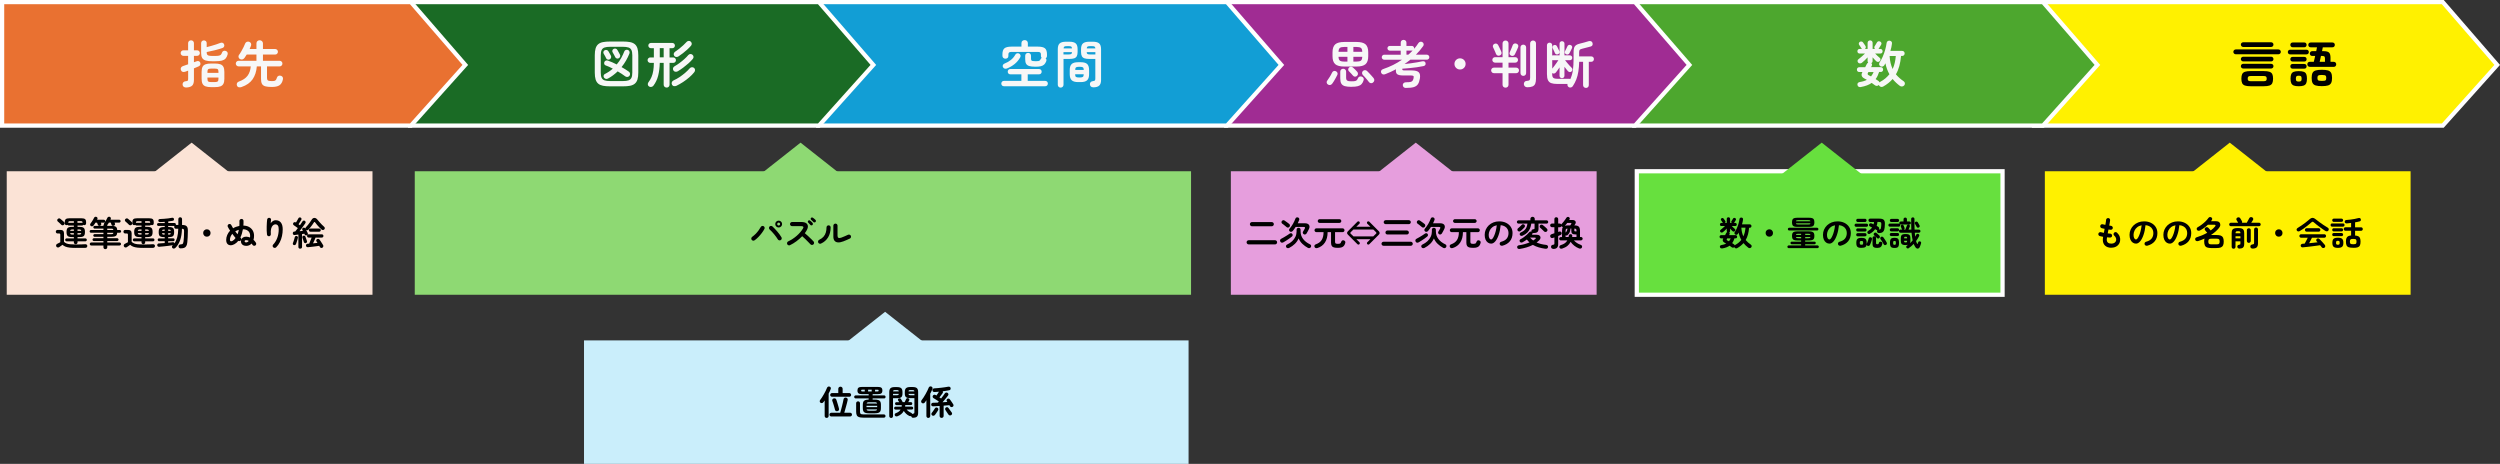 <?xml version="1.0" encoding="UTF-8"?>
<svg id="_レイヤー_2" data-name="レイヤー 2" xmlns="http://www.w3.org/2000/svg" viewBox="0 0 998.95 185.36">
  <rect x="0" y="0" width="998.95" height="185.36" fill="#333333" stroke="none"/>
  <defs>
    <style>
      .cls-1 {
        fill: #fbe3d6;
      }

      .cls-2, .cls-3, .cls-4, .cls-5, .cls-6, .cls-7, .cls-8 {
        stroke: #fff;
        stroke-miterlimit: 10;
        stroke-width: 1.69px;
      }

      .cls-2, .cls-9 {
        fill: #67e03e;
      }

      .cls-3 {
        fill: #129ed5;
      }

      .cls-10 {
        fill: #8ed973;
      }

      .cls-4 {
        fill: #4da72e;
      }

      .cls-5 {
        fill: #1a6b25;
      }

      .cls-11 {
        fill: #f7f7f7;
      }

      .cls-6, .cls-12 {
        fill: #fff100;
      }

      .cls-13 {
        fill: #caeefb;
      }

      .cls-14 {
        fill: #e69edd;
      }

      .cls-7 {
        fill: #e97131;
      }

      .cls-8 {
        fill: #a02c93;
      }
    </style>
  </defs>
  <g id="_レイアウト" data-name="レイアウト">
    <polygon class="cls-6" points="976.09 .84 812.74 .84 812.74 50.19 976.09 50.19 997.83 25.94 976.09 .84"/>
    <rect class="cls-1" x="2.69" y="68.43" width="146.15" height="49.35"/>
    <g>
      <path d="M30.31,99.06c-.93,0-1.73-.04-2.41-.11-.68-.08-1.25-.21-1.72-.39s-.87-.43-1.2-.74c-.13.09-.28.2-.46.32-.18.13-.35.25-.51.36-.16.11-.28.2-.36.25-.18.13-.39.17-.61.13-.23-.04-.4-.16-.52-.36-.11-.19-.14-.39-.08-.6.05-.21.18-.37.38-.47.14-.07.33-.17.58-.3.25-.13.48-.25.69-.36v-2.95c0-.22-.04-.36-.11-.44-.07-.08-.22-.11-.43-.11h-.55c-.22,0-.39-.07-.51-.21-.13-.14-.19-.31-.19-.51s.06-.35.19-.49c.13-.14.3-.21.51-.21h1.15c.95,0,1.42.47,1.42,1.42v3.35c.3.27.63.48,1.01.64.37.15.86.26,1.45.32.59.06,1.35.09,2.29.09.82,0,1.53,0,2.13-.03s1.13-.04,1.6-.08c.24-.02.44.04.6.18s.24.31.24.51-.07.4-.2.54c-.13.14-.34.22-.61.23h-1.25c-.47,0-.94,0-1.39,0-.45,0-.82,0-1.12,0ZM24.51,89.82c-.11-.12-.25-.26-.43-.43-.18-.17-.35-.33-.53-.49-.18-.16-.33-.29-.45-.39-.15-.13-.23-.28-.24-.47,0-.19.05-.36.18-.5.14-.15.3-.25.49-.28.19-.04.38,0,.55.14.13.1.28.23.47.4.19.17.38.33.57.49.19.16.34.3.45.41.15.14.23.32.24.54,0,.22-.06.4-.22.55-.14.15-.32.23-.54.24-.22,0-.4-.06-.54-.21ZM30.23,97.56c-.2,0-.37-.07-.51-.2-.14-.13-.21-.3-.21-.52v-.41h-2.87c-.18,0-.32-.06-.43-.18s-.16-.25-.16-.41c0-.16.05-.3.16-.41.1-.11.25-.17.43-.17h2.87v-.53h-.78c-.54,0-.97-.06-1.28-.18s-.54-.32-.67-.62c-.13-.3-.2-.71-.2-1.24s.06-.95.2-1.24c.13-.3.35-.5.67-.62.32-.12.74-.18,1.28-.18h.78v-.54h-2.01c-.22,0-.38-.09-.49-.27-.11.08-.25.12-.43.12-.2,0-.37-.06-.5-.19-.13-.13-.2-.3-.2-.51v-.5c0-.57.14-.97.41-1.2.27-.23.75-.34,1.43-.34h4.84c.68,0,1.15.11,1.43.34.27.23.41.63.41,1.2v.5c0,.22-.07.39-.2.51-.14.13-.31.19-.51.19-.15,0-.29-.04-.42-.12-.09.18-.25.27-.47.27h-1.82v.54h.8c.55,0,.98.06,1.3.18.31.12.54.32.67.62.13.3.2.71.2,1.24s-.07.95-.2,1.24c-.13.3-.35.5-.67.62-.32.12-.75.18-1.3.18h-.8v.53h3.12c.18,0,.32.06.43.17.1.11.16.25.16.41,0,.15-.05.29-.16.41-.1.12-.25.18-.43.18h-3.12v.41c0,.22-.07.39-.21.52-.14.13-.31.2-.52.2ZM27.3,89.05s.07-.02.1-.02c.03,0,.07,0,.1,0h2.01v-.65h-1.49c-.28,0-.47.04-.57.12s-.16.22-.16.44v.12ZM28.03,92.24h1.49v-.55h-.5c-.33,0-.57.03-.72.1-.14.07-.23.22-.27.45ZM29.01,93.72h.5v-.57h-1.49c.04.24.13.4.27.47s.38.1.72.1ZM32.97,89.05v-.12c0-.22-.05-.36-.15-.44s-.29-.12-.58-.12h-1.3s.01.06.01.11v.54h1.82c.05,0,.12,0,.19.03ZM30.96,92.24h1.5c-.04-.23-.12-.39-.26-.45-.14-.07-.38-.1-.72-.1h-.51v.55ZM30.96,93.72h.51c.34,0,.59-.03.73-.1.14-.07.23-.22.27-.47h-1.51v.57Z"/>
      <path d="M42.1,99.56c-.22,0-.4-.07-.55-.21-.15-.14-.22-.33-.22-.56v-.68h-4.85c-.17,0-.32-.06-.43-.18-.12-.12-.18-.26-.18-.43s.06-.32.18-.43c.12-.12.26-.18.43-.18h4.85v-.57h-3.8c-.15,0-.29-.06-.4-.17-.11-.11-.17-.25-.17-.4s.06-.29.17-.4c.11-.11.25-.17.4-.17h3.8v-.55h-3.5c-.15,0-.28-.05-.39-.16-.11-.1-.16-.23-.16-.39s.05-.28.16-.38c.11-.1.24-.15.39-.15h3.5v-.55h-4.96c-.15,0-.28-.05-.39-.16-.11-.11-.16-.24-.16-.39s.05-.28.16-.39c.11-.11.24-.16.39-.16h4.96v-.55h-3.47c-.15,0-.29-.05-.4-.16-.11-.11-.17-.24-.17-.39s.06-.28.17-.39c.11-.11.25-.16.4-.16h3.47v-.07c0-.12.02-.22.05-.31.04-.09.09-.17.15-.23-.02-.18.03-.35.15-.51.12-.16.25-.37.41-.62.16-.25.31-.51.46-.78.15-.27.27-.5.36-.7.09-.19.23-.32.43-.39.19-.07.38-.06.56.02.19.09.31.22.37.39.06.17.05.35-.03.53,0,.04-.02.07-.04.1-.02.03-.04.07-.05.11h3.46c.16,0,.3.06.41.17.11.11.17.25.17.41s-.06.3-.17.41c-.11.11-.25.17-.41.17h-1.84c.05.13.1.26.15.38.07.19.07.37-.02.53-.09.17-.22.28-.41.34-.2.06-.39.06-.56-.01-.18-.07-.3-.2-.37-.38-.04-.1-.08-.24-.14-.42-.06-.18-.11-.33-.16-.45h-.74c-.1.17-.2.33-.3.48-.1.15-.2.29-.3.41-.04.05-.06.09-.08.11.02.04.03.07.03.11v.19h1.45c.63,0,1.12.05,1.48.14s.61.26.77.51.25.58.26,1.01h1c.15,0,.29.05.4.16.11.11.17.24.17.39s-.06.28-.17.39c-.11.11-.25.16-.4.16h-1c-.03.42-.12.75-.28.99s-.41.4-.76.49c-.35.09-.84.14-1.47.14h-1.45v.55h3.93c.15,0,.29.06.4.17.11.11.17.25.17.4s-.06.29-.17.4c-.11.11-.25.17-.4.17h-3.93v.57h4.87c.17,0,.31.06.43.18.12.12.18.26.18.43s-.06.32-.18.43c-.12.12-.26.18-.43.18h-4.87v.68c0,.23-.07.42-.22.56-.15.14-.33.21-.53.21ZM36.31,90.3c-.17-.11-.27-.26-.3-.45-.03-.19.02-.36.14-.51.15-.21.32-.45.51-.72.18-.27.36-.55.53-.84.17-.28.3-.54.4-.76.09-.19.23-.32.41-.38.18-.06.37-.05.56.03.18.07.3.19.37.36.07.17.06.34-.02.51-.02.04-.04.08-.06.12-.02.05-.04.09-.06.14h2.66c.16,0,.3.06.41.17s.17.25.17.41-.06.3-.17.41-.25.17-.41.17h-1.16c.03.06.05.12.08.18.03.06.04.11.05.16.07.19.07.36-.01.53-.08.16-.22.28-.42.35-.2.06-.38.06-.55-.01-.17-.07-.29-.2-.36-.38-.04-.1-.08-.23-.14-.39-.06-.16-.11-.31-.16-.43h-.65c-.12.21-.24.41-.37.59-.13.19-.25.36-.36.51-.13.17-.29.28-.49.34-.2.05-.4.02-.59-.09ZM42.85,91.91h2.45c-.03-.24-.11-.4-.24-.46s-.39-.09-.76-.09h-1.45v.55ZM42.85,93.58h1.45c.37,0,.62-.03.76-.1.14-.07.22-.22.24-.45h-2.45v.55Z"/>
      <path d="M57.34,99.06c-.93,0-1.73-.04-2.41-.11-.68-.08-1.25-.21-1.72-.39s-.87-.43-1.2-.74c-.13.09-.28.2-.46.32-.18.13-.35.25-.51.36-.16.11-.28.2-.36.25-.18.13-.39.17-.61.13-.23-.04-.4-.16-.52-.36-.11-.19-.14-.39-.08-.6.05-.21.18-.37.38-.47.14-.07.33-.17.58-.3.25-.13.48-.25.69-.36v-2.95c0-.22-.04-.36-.11-.44-.07-.08-.22-.11-.43-.11h-.55c-.22,0-.39-.07-.51-.21-.13-.14-.19-.31-.19-.51s.06-.35.19-.49c.13-.14.3-.21.51-.21h1.15c.95,0,1.42.47,1.42,1.42v3.35c.3.27.63.48,1.01.64.37.15.86.26,1.45.32.59.06,1.35.09,2.29.09.82,0,1.53,0,2.13-.03s1.13-.04,1.6-.08c.24-.02.44.04.6.18s.24.31.24.51-.07.4-.2.54c-.13.14-.34.22-.61.23h-1.25c-.47,0-.94,0-1.39,0-.45,0-.82,0-1.12,0ZM51.55,89.82c-.11-.12-.25-.26-.43-.43-.18-.17-.35-.33-.53-.49-.18-.16-.33-.29-.45-.39-.15-.13-.23-.28-.24-.47,0-.19.05-.36.18-.5.14-.15.3-.25.49-.28.19-.04.38,0,.55.14.13.1.28.23.47.4.19.17.38.33.57.49.19.16.34.3.45.41.15.14.23.32.24.54,0,.22-.06.4-.22.55-.14.15-.32.23-.54.24-.22,0-.4-.06-.54-.21ZM57.26,97.56c-.2,0-.37-.07-.51-.2-.14-.13-.21-.3-.21-.52v-.41h-2.87c-.18,0-.32-.06-.43-.18s-.16-.25-.16-.41c0-.16.05-.3.16-.41.1-.11.25-.17.43-.17h2.87v-.53h-.78c-.54,0-.97-.06-1.28-.18s-.54-.32-.67-.62c-.13-.3-.2-.71-.2-1.24s.06-.95.2-1.24c.13-.3.35-.5.67-.62.32-.12.74-.18,1.28-.18h.78v-.54h-2.01c-.22,0-.38-.09-.49-.27-.11.08-.25.12-.43.12-.2,0-.37-.06-.5-.19-.13-.13-.2-.3-.2-.51v-.5c0-.57.14-.97.41-1.2.27-.23.75-.34,1.43-.34h4.84c.68,0,1.15.11,1.43.34.27.23.41.63.41,1.2v.5c0,.22-.07.39-.2.51-.14.13-.31.19-.51.19-.15,0-.29-.04-.42-.12-.09.18-.25.27-.47.27h-1.82v.54h.8c.55,0,.98.06,1.3.18.31.12.54.32.67.62.13.3.2.71.2,1.24s-.07.95-.2,1.24c-.13.3-.35.5-.67.62-.32.12-.75.18-1.3.18h-.8v.53h3.12c.18,0,.32.06.43.17.1.11.16.25.16.41,0,.15-.05.29-.16.41-.1.12-.25.18-.43.18h-3.12v.41c0,.22-.07.39-.21.52-.14.13-.31.2-.52.2ZM54.33,89.05s.07-.02.1-.02c.03,0,.07,0,.1,0h2.01v-.65h-1.49c-.28,0-.47.04-.57.12s-.16.22-.16.44v.12ZM55.06,92.24h1.49v-.55h-.5c-.33,0-.57.03-.72.1-.14.07-.23.22-.27.45ZM56.05,93.72h.5v-.57h-1.49c.04.24.13.4.27.47s.38.1.72.1ZM60.01,89.05v-.12c0-.22-.05-.36-.15-.44s-.29-.12-.58-.12h-1.3s.01.06.01.11v.54h1.82c.05,0,.12,0,.19.03ZM57.99,92.24h1.5c-.04-.23-.12-.39-.26-.45-.14-.07-.38-.1-.72-.1h-.51v.55ZM57.99,93.72h.51c.34,0,.59-.03.73-.1.14-.07.23-.22.27-.47h-1.51v.57Z"/>
      <path d="M72.19,99.25c-.23,0-.42-.06-.58-.19-.16-.13-.25-.31-.27-.54,0-.23.05-.43.18-.59.13-.16.32-.25.56-.26.3-.02.53-.06.69-.11.16-.06.28-.17.37-.33.08-.16.14-.41.19-.73.07-.48.12-1.06.16-1.75.03-.69.05-1.48.06-2.36,0-.4-.04-.66-.15-.78-.11-.12-.34-.19-.69-.2-.05,1.8-.29,3.33-.74,4.58-.45,1.25-1.08,2.28-1.91,3.08-.16.15-.36.24-.58.26-.23.02-.42-.06-.59-.23-.13-.13-.19-.3-.18-.5,0-.2.08-.36.22-.47.03-.03.05-.05.08-.08.03-.03.05-.05.07-.08-.47.07-1.02.15-1.66.24-.64.09-1.29.16-1.96.23s-1.28.12-1.85.17c-.22,0-.4-.04-.54-.15-.14-.11-.23-.27-.24-.49,0-.18.04-.34.16-.48.11-.14.27-.21.47-.22.32-.02.69-.04,1.1-.07.41-.03.83-.06,1.26-.09v-.73h-2.27c-.17,0-.3-.06-.39-.18-.09-.12-.14-.25-.14-.39s.04-.27.14-.39c.09-.11.22-.17.39-.17h2.27v-.5h-.09c-.61,0-1.09-.05-1.43-.16-.34-.11-.57-.31-.7-.6-.13-.29-.19-.71-.19-1.25s.06-.97.19-1.26c.13-.29.36-.49.7-.6.34-.11.81-.16,1.43-.16h.09v-.43h-2.51c-.17,0-.31-.06-.41-.18-.1-.12-.15-.25-.15-.41s.05-.29.15-.4c.1-.11.23-.17.41-.17h2.51v-.49c-.32.03-.64.05-.95.06-.31.01-.61.02-.89.03-.44,0-.69-.18-.73-.58,0-.16.04-.3.16-.43.11-.12.27-.19.48-.2.51-.02,1.06-.05,1.63-.09s1.13-.09,1.68-.16c.54-.07,1.03-.15,1.45-.24.22-.04.4-.03.56.04.16.07.25.2.29.38.09.43-.07.69-.47.77-.25.05-.53.09-.84.14-.31.05-.63.09-.96.14v.62h2.5c.18,0,.32.06.41.17.09.11.14.25.14.4,0,.04,0,.07,0,.11,0,.04-.01.07-.02.09h1v-2.32c0-.23.07-.42.22-.55.14-.13.32-.2.53-.2s.38.07.52.2c.14.13.21.31.21.55v2.32c.55,0,1,.06,1.34.19.34.13.59.36.76.69s.24.82.23,1.46c0,.9-.03,1.74-.07,2.51-.04.77-.09,1.45-.15,2.03-.06.67-.2,1.18-.41,1.53-.21.36-.49.6-.86.74-.36.13-.82.2-1.36.2ZM64.75,92.26h1.04v-.55h-.01c-.39,0-.65.03-.78.08s-.22.21-.24.47ZM65.78,93.75h.01v-.57h-1.04c.03.26.11.42.24.48s.4.09.78.09ZM69.7,97.25c.48-.65.84-1.45,1.1-2.4.25-.95.4-2.1.43-3.44h-.89c-.23,0-.41-.07-.54-.22-.14-.15-.2-.33-.2-.53,0-.15.03-.28.09-.38h-2.49v.43h.08c.62,0,1.1.05,1.43.16.33.11.56.31.68.6.13.29.19.71.19,1.26s-.06.96-.19,1.25c-.13.29-.35.49-.68.6-.33.11-.8.16-1.43.16h-.08v.5h2.04c.17,0,.3.06.39.17.09.11.14.24.14.39s-.05.27-.14.39c-.09.12-.22.18-.39.18h-2.04v.61c.36-.04.7-.07,1.03-.1.32-.03.61-.06.85-.09.17-.02.31.02.42.1.11.09.18.21.2.36ZM67.2,92.26h1.03c-.03-.26-.11-.42-.24-.47-.14-.05-.4-.08-.78-.08v.55ZM67.2,93.75c.39,0,.65-.03.78-.09.13-.06.22-.22.24-.48h-1.03v.57Z"/>
      <path d="M82.66,94.58c-.41,0-.77-.14-1.05-.43s-.43-.64-.43-1.05.14-.77.43-1.05c.29-.29.64-.43,1.05-.43s.77.14,1.05.43c.29.29.43.64.43,1.05s-.14.77-.43,1.05c-.29.29-.64.43-1.05.43Z"/>
      <path d="M98.37,98.23c-.65,0-1.16-.16-1.53-.49-.37-.33-.56-.78-.56-1.35,0-.21.03-.4.09-.58-.02.04-.04.09-.06.13s-.05.08-.09.13c-.13.14-.29.23-.48.26-.19.03-.37,0-.52-.09-.47.59-1,1.04-1.58,1.35-.55.3-1.07.44-1.57.41s-.91-.21-1.22-.57c-.31-.36-.47-.88-.47-1.57,0-.66.14-1.31.41-1.95.27-.64.65-1.22,1.15-1.74-.2-.3-.38-.58-.53-.84-.16-.27-.29-.51-.39-.72-.1-.19-.11-.39-.03-.59.08-.21.21-.36.41-.45.2-.09.4-.1.6-.03.2.07.35.21.44.41.16.35.4.77.7,1.26.36-.23.75-.42,1.17-.57s.86-.28,1.33-.37c.02-.31.03-.62.04-.95,0-.32,0-.66-.01-1,0-.23.06-.42.22-.58s.34-.25.57-.26c.23-.02.42.05.58.2.16.15.25.34.26.57,0,.32.01.64,0,.96s-.02.63-.05.93c.87.02,1.62.2,2.26.55.64.35,1.13.83,1.48,1.43.35.6.52,1.3.52,2.09,0,.61-.07,1.15-.22,1.62.35.32.67.69.95,1.14.12.19.16.39.12.61-.04.22-.15.39-.33.51-.19.12-.39.16-.61.11s-.39-.16-.51-.34c-.12-.19-.24-.37-.38-.55-.28.31-.6.54-.96.7s-.76.24-1.19.24ZM92.87,96.28c.23-.12.44-.27.66-.47.21-.19.41-.43.6-.71-.21-.25-.42-.52-.65-.8-.23-.28-.44-.57-.65-.87-.3.35-.53.73-.7,1.14-.17.41-.25.83-.25,1.26,0,.29.09.47.28.55.18.08.42.04.71-.11ZM94.91,93.63c.23-.54.4-1.14.51-1.8-.25.07-.5.16-.74.26-.24.1-.47.22-.68.34.15.21.31.41.46.61.15.2.3.39.45.57ZM96.37,95.79c.13-.37.36-.66.71-.89s.78-.33,1.3-.33c.26,0,.52.03.77.09.25.06.5.14.74.24.02-.11.03-.22.04-.34s.01-.25.01-.37c0-.83-.27-1.47-.8-1.91-.53-.45-1.21-.67-2.04-.67h-.04c-.21,1.25-.54,2.35-1.01,3.28l.08.07c.13.11.21.24.24.39.04.15.03.3-.01.45ZM98.35,96.85c.41,0,.76-.2,1.05-.59-.34-.21-.7-.31-1.07-.31-.2,0-.34.04-.44.13-.09.09-.14.19-.14.32,0,.14.05.25.15.33.1.09.25.13.45.13Z"/>
      <path d="M109.2,98.86c-.16-.15-.25-.34-.26-.57-.01-.23.06-.42.22-.58.68-.69,1.22-1.57,1.62-2.62.39-1.05.59-2.2.59-3.45,0-.7-.11-1.21-.34-1.53-.23-.31-.56-.47-1-.47-.36,0-.69.15-1,.44-.31.29-.54.73-.69,1.3s-.19,1.3-.12,2.18c.02.21-.04.39-.17.56-.13.17-.3.26-.51.28-.22.02-.4-.04-.56-.16-.16-.13-.25-.29-.29-.5-.06-.47-.1-.98-.12-1.55s-.02-1.13,0-1.69c.01-.56.04-1.09.07-1.57.04-.48.07-.88.11-1.2.03-.22.13-.39.3-.53.17-.14.36-.19.58-.16.23.03.4.12.53.28.13.16.18.36.14.59-.02.16-.04.37-.07.62-.03.25-.06.49-.07.72.21-.35.49-.65.84-.89s.72-.36,1.09-.36c.96,0,1.69.31,2.16.94.48.63.72,1.52.72,2.68,0,.93-.1,1.83-.29,2.71-.19.88-.48,1.7-.87,2.46-.38.76-.86,1.44-1.44,2.02-.15.16-.34.25-.57.25-.23,0-.43-.07-.59-.22Z"/>
      <path d="M119.93,99.37c-.2,0-.36-.06-.5-.18s-.2-.29-.2-.52v-4.95c-.29.04-.56.07-.82.1-.26.03-.49.06-.69.09-.22.02-.39-.03-.51-.16-.13-.12-.2-.28-.22-.48,0-.19.04-.36.14-.51.1-.15.26-.23.47-.24h.17c.06,0,.12,0,.18-.01.14-.17.31-.37.49-.61.18-.23.37-.49.57-.76-.15-.12-.34-.25-.55-.4-.21-.15-.42-.29-.61-.43-.2-.14-.35-.25-.46-.32-.15-.1-.25-.24-.28-.43s0-.35.11-.51c.1-.15.25-.25.45-.28.2-.04.37,0,.53.09l.07.04c.1-.16.21-.35.34-.57s.25-.43.37-.64c.12-.2.2-.36.26-.47.08-.17.21-.28.39-.33.18-.05.35-.03.52.06.14.06.24.18.3.36.05.18.04.35-.05.5-.08.13-.19.31-.32.53-.13.22-.27.44-.41.66-.14.22-.27.42-.38.59.11.07.21.14.3.22.09.07.18.14.25.19.21-.31.4-.59.58-.86.18-.27.33-.5.45-.68.1-.16.24-.27.43-.31.18-.04.35-.01.51.09.15.1.25.24.3.42.04.18.02.35-.08.5-.17.27-.39.59-.66.95-.27.36-.55.74-.84,1.14-.29.39-.57.76-.85,1.12.23-.02.47-.04.7-.06s.44-.04.64-.06l-.2-.39c-.08-.15-.09-.32-.03-.49.06-.17.16-.29.32-.35.15-.07.31-.09.48-.04.17.05.29.14.39.3.07.13.17.31.3.55.13.24.26.48.39.72.13.24.22.43.28.57.08.17.09.34.03.51-.06.17-.18.29-.36.37-.16.08-.33.09-.5.04-.17-.05-.29-.17-.37-.34-.02-.04-.04-.09-.07-.14-.03-.05-.05-.11-.08-.17-.13.02-.27.04-.42.06-.15.02-.32.04-.49.06v5.14c0,.23-.07.4-.2.52s-.3.18-.5.18ZM117.43,97.94c-.17-.05-.3-.16-.37-.32-.08-.16-.08-.31-.02-.47.08-.19.17-.43.26-.72s.19-.58.28-.89c.09-.3.16-.56.2-.76.04-.17.14-.3.28-.4s.3-.12.47-.09c.18.04.32.13.42.28.1.15.13.31.08.48-.05.22-.11.48-.2.78s-.18.61-.28.91-.19.54-.26.74c-.06.17-.18.3-.34.39-.17.09-.34.11-.52.05ZM122.27,97.13c-.17.06-.34.06-.51-.02-.17-.08-.28-.2-.34-.37-.05-.14-.11-.33-.18-.57-.08-.23-.15-.47-.23-.7s-.14-.42-.18-.57c-.04-.17,0-.32.08-.46.09-.14.22-.22.39-.26.18-.04.34-.02.48.06.14.09.23.21.28.37.04.14.11.31.18.52.08.21.15.43.23.64.08.22.14.39.18.51.07.17.07.34,0,.49-.07.16-.2.27-.38.34ZM122.25,91.83c-.14-.14-.22-.29-.23-.48,0-.18.04-.34.16-.48.3-.32.59-.66.89-1.02.29-.37.57-.73.82-1.08s.47-.68.64-.97c.29-.48.65-.72,1.09-.73.44,0,.84.22,1.2.68.21.26.47.57.79.93s.65.72.99,1.07c.34.35.65.64.92.87.15.12.24.28.26.48.02.2-.03.38-.16.52-.14.17-.32.27-.53.29-.21.02-.4-.03-.57-.17-.26-.23-.55-.5-.88-.84s-.64-.68-.93-1.03c-.3-.36-.55-.67-.74-.95-.2-.3-.39-.3-.57,0-.16.27-.37.58-.62.93-.25.35-.51.69-.78,1.03-.27.34-.53.64-.77.89-.14.14-.3.22-.5.23-.2,0-.36-.04-.49-.16ZM128.82,99c-.18.09-.37.11-.56.05s-.34-.18-.44-.36c-.04-.07-.08-.15-.12-.22-.05-.08-.09-.16-.14-.25-.32.05-.67.11-1.07.16-.4.05-.82.11-1.24.16-.43.05-.84.1-1.22.14-.39.04-.73.07-1.01.1-.2,0-.37-.04-.51-.16-.14-.11-.22-.27-.25-.47-.02-.2.03-.37.15-.51s.27-.22.45-.23c.1,0,.21-.02.32-.03s.24-.02.37-.03c.08-.19.18-.43.3-.73.12-.3.25-.6.37-.91.13-.31.23-.57.31-.78h-1.18c-.2,0-.36-.06-.48-.19-.12-.13-.18-.28-.18-.46s.06-.33.18-.46c.12-.13.28-.19.48-.19h5.24c.2,0,.36.06.47.19.12.13.18.28.18.46s-.06.33-.18.46c-.12.13-.27.19-.47.19h-2.5c-.07.19-.17.42-.28.7s-.24.55-.37.84c-.13.28-.25.54-.36.76.31-.03.63-.06.93-.09.31-.03.59-.06.85-.09-.07-.12-.14-.23-.21-.32-.07-.1-.13-.19-.18-.27-.11-.15-.14-.32-.09-.49.04-.17.14-.31.3-.41.17-.1.35-.14.54-.11.19.03.34.12.45.27.13.17.28.4.47.68.19.28.37.57.55.85.18.28.32.51.43.7.1.18.12.37.06.57-.06.2-.18.35-.36.45ZM124.05,92.59c-.2,0-.35-.06-.47-.19-.11-.13-.17-.27-.17-.45s.06-.32.17-.44c.11-.12.27-.18.47-.18h3.49c.2,0,.35.06.47.18.11.12.17.27.17.44s-.06.32-.17.45c-.11.13-.27.19-.47.19h-3.49Z"/>
    </g>
    <polygon class="cls-1" points="76.57 57 58.69 71.1 94.45 71.1 76.57 57"/>
    <rect class="cls-10" x="165.73" y="68.43" width="310.19" height="49.35"/>
    <g>
      <path d="M301.53,96.01c-.19.14-.4.19-.63.15-.23-.04-.41-.15-.55-.34-.14-.19-.18-.4-.14-.63.04-.23.16-.41.34-.55.45-.32.9-.7,1.34-1.14.44-.45.84-.91,1.2-1.4.36-.49.65-.94.87-1.35.11-.21.27-.35.49-.43s.42-.07.62.03c.21.1.35.26.43.48.08.22.06.43-.05.64-.26.5-.6,1.04-1.01,1.59-.41.56-.87,1.09-1.37,1.61s-1.01.96-1.53,1.34ZM311.95,95.94c-.2.12-.41.15-.64.09s-.4-.19-.51-.39c-.16-.27-.37-.58-.62-.93-.25-.35-.53-.71-.83-1.08s-.61-.72-.93-1.06-.61-.63-.88-.87c-.17-.15-.26-.35-.27-.58,0-.23.06-.44.22-.61.16-.16.36-.24.59-.24s.43.08.6.23c.3.28.62.6.96.96.34.36.68.74,1.01,1.13.33.39.63.78.91,1.16.28.38.51.73.69,1.05.12.2.15.41.09.64s-.18.4-.39.51ZM311.14,90.9c-.38,0-.7-.13-.97-.4-.27-.27-.4-.59-.4-.97s.13-.7.4-.97c.27-.27.59-.4.97-.4s.7.13.97.4c.27.27.4.59.4.97s-.13.7-.4.97-.59.4-.97.4ZM311.14,90.11c.16,0,.3-.06.41-.17s.17-.25.17-.41-.06-.3-.17-.41c-.11-.11-.25-.17-.41-.17s-.3.06-.41.17-.17.25-.17.41.06.3.17.41c.11.11.25.17.41.17Z"/>
      <path d="M315.67,97.97c-.2.1-.41.11-.63.03-.22-.08-.38-.22-.48-.43-.1-.21-.11-.42-.03-.64.08-.22.21-.38.41-.47,1.29-.62,2.44-1.37,3.44-2.26,1-.88,1.82-1.83,2.45-2.85.41-.66.19-.99-.65-.99h-3.69c-.23,0-.42-.08-.58-.24-.16-.16-.24-.36-.24-.58s.08-.43.24-.59c.16-.16.36-.24.58-.24h3.74c.81,0,1.43.15,1.87.44.43.29.67.69.71,1.2.04.5-.13,1.09-.51,1.74-.1.18-.21.36-.33.54-.12.18-.25.36-.39.54.41.34.84.72,1.28,1.12.44.41.85.8,1.23,1.18.38.38.71.71.97.98.15.17.23.37.23.61s-.09.43-.26.59c-.16.15-.36.23-.59.23s-.43-.09-.59-.26c-.24-.25-.55-.57-.92-.95-.37-.38-.76-.78-1.18-1.18-.42-.41-.82-.77-1.2-1.11-.69.71-1.45,1.38-2.29,2.01-.84.63-1.71,1.15-2.59,1.57ZM324.63,89.91c-.12.11-.26.16-.43.15-.17,0-.3-.08-.41-.2-.11-.13-.25-.28-.41-.46-.17-.18-.32-.34-.45-.47-.09-.1-.14-.22-.14-.36s.05-.27.16-.39c.1-.1.22-.15.37-.16.14,0,.27.04.39.13.14.11.31.25.5.43.19.18.35.34.47.49.1.13.14.27.14.43,0,.16-.07.29-.19.41ZM325.02,88.7c-.12-.13-.26-.27-.44-.44-.18-.17-.34-.32-.49-.45-.09-.08-.14-.19-.16-.34-.01-.14.03-.27.13-.39.1-.11.22-.17.36-.18s.27.02.39.1c.15.09.33.22.53.39.2.17.37.32.51.47.12.12.18.25.18.41s-.06.3-.18.43c-.1.12-.23.18-.4.18-.17,0-.31-.05-.43-.17Z"/>
      <path d="M328.05,97.33c-.21.09-.42.1-.64.02-.22-.08-.37-.22-.47-.43-.09-.21-.1-.42-.02-.64s.22-.38.43-.47c.73-.34,1.31-.76,1.73-1.25.42-.49.73-1.05.91-1.68.18-.63.27-1.3.27-2.02,0-.23.08-.43.24-.59.16-.16.36-.24.58-.24s.43.08.59.24c.16.16.24.36.24.59,0,1.55-.35,2.87-1.01,3.97-.67,1.1-1.61,1.93-2.84,2.49ZM336.9,96.47c-.78.3-1.47.43-2.05.39-.59-.04-1.04-.25-1.37-.64-.33-.39-.49-.97-.49-1.74v-4.3c0-.23.08-.43.25-.59.17-.16.36-.24.59-.24s.43.08.59.24c.16.16.24.36.24.59v4.04c0,.86.52,1.09,1.55.72.41-.15.85-.33,1.33-.54s.91-.4,1.29-.58c.21-.1.42-.11.64-.05.22.07.38.21.49.41.11.2.13.41.06.64-.07.23-.21.39-.41.49-.41.2-.86.4-1.34.61-.48.21-.93.39-1.35.55Z"/>
    </g>
    <polygon class="cls-10" points="319.88 57 302 71.1 337.76 71.1 319.88 57"/>
    <rect class="cls-13" x="233.36" y="136.01" width="241.57" height="49.35"/>
    <g>
      <path d="M330.32,167c-.23,0-.42-.07-.57-.22-.15-.14-.23-.34-.23-.58v-6.19c-.1.14-.2.28-.29.41-.09.13-.19.25-.29.36-.14.17-.31.27-.53.29s-.41-.03-.58-.16c-.16-.13-.26-.29-.28-.49-.03-.2.02-.38.13-.53.23-.3.49-.66.76-1.08.27-.42.54-.87.8-1.34.26-.47.5-.92.72-1.36s.38-.82.5-1.14c.09-.22.23-.37.42-.46.19-.09.39-.1.59-.03.21.06.36.18.46.36.1.18.1.38.01.61-.1.27-.22.56-.36.87-.14.31-.3.63-.47.95v8.92c0,.24-.08.44-.23.58s-.34.22-.57.22ZM332.17,166.42c-.2,0-.37-.07-.52-.22-.15-.15-.22-.32-.22-.52s.07-.39.22-.53.32-.22.52-.22h3.57c.11-.39.23-.82.36-1.3.13-.48.26-.96.38-1.46s.23-.97.34-1.43c.1-.46.18-.86.24-1.2.04-.23.16-.41.35-.54.19-.13.4-.17.62-.12.25.04.44.14.57.32.13.18.17.39.12.62-.06.32-.15.71-.26,1.14-.11.44-.23.89-.37,1.37-.13.48-.26.94-.39,1.39-.13.45-.24.85-.34,1.2h2.33c.21,0,.38.07.53.22.14.15.22.33.22.53s-.07.37-.22.52c-.14.15-.32.22-.53.22h-7.52ZM332.46,158.54c-.2,0-.37-.07-.52-.22-.15-.14-.22-.32-.22-.51s.07-.38.22-.53c.15-.14.32-.22.52-.22h2.5v-1.68c0-.26.09-.47.26-.63.17-.16.37-.24.61-.24s.44.08.61.24c.17.16.26.37.26.63v1.68h2.66c.21,0,.38.07.52.22.14.14.21.32.21.53s-.07.37-.21.51-.31.22-.52.22h-6.89ZM334.66,164.28c-.23.06-.44.05-.63-.03-.19-.09-.32-.26-.38-.52-.05-.22-.12-.48-.21-.79-.09-.31-.18-.64-.28-.97s-.2-.66-.3-.97-.2-.57-.28-.79c-.09-.23-.08-.44.04-.64.12-.2.28-.32.5-.38.23-.06.45-.05.64.03s.32.24.41.47c.08.23.17.5.27.81s.2.64.3.98.19.66.28.97c.09.31.16.58.21.8.07.28.05.5-.05.67-.11.17-.27.29-.5.36Z"/>
      <path d="M347.35,165.16c-.69,0-1.21-.06-1.59-.2-.37-.13-.64-.35-.78-.65-.15-.3-.22-.71-.22-1.21v-1.38c0-.49.07-.88.2-1.17.14-.29.37-.51.71-.65.34-.14.81-.22,1.43-.24v-.46h-5.18c-.17,0-.32-.06-.43-.18-.12-.12-.18-.26-.18-.42,0-.17.06-.32.18-.43.12-.12.26-.18.43-.18h5.18v-.5h-2.58c-.72,0-1.22-.11-1.49-.33-.27-.22-.41-.59-.41-1.12s.14-.91.41-1.12c.27-.22.77-.32,1.49-.32h6.16c.72,0,1.22.11,1.49.32s.41.59.41,1.12-.14.89-.41,1.12-.77.33-1.49.33h-1.99v.5h4.58c.18,0,.32.06.43.18.11.12.16.26.16.43,0,.16-.05.3-.16.42-.11.12-.25.18-.43.18h-4.58v.46h.72c.68,0,1.21.07,1.59.2.37.13.64.35.78.65.15.3.22.71.22,1.21v1.38c0,.5-.07.91-.22,1.21-.15.3-.41.52-.78.65-.37.13-.9.2-1.59.2h-2.05ZM344.96,166.88c-.76,0-1.34-.07-1.76-.22-.41-.15-.7-.4-.86-.76s-.24-.85-.24-1.48v-3.3c0-.23.08-.42.23-.55s.33-.2.54-.2.39.07.54.2c.15.14.23.32.23.55v3.3c0,.32.04.57.12.74.08.17.21.28.4.34.19.06.46.09.81.09h8.25c.17,0,.32.07.44.2.12.13.18.28.18.45,0,.17-.06.32-.18.45-.12.13-.27.2-.44.2h-8.25ZM344.61,156.43h.93v-.72h-.95c-.17,0-.29.02-.37.06s-.11.14-.11.29c0,.14.04.24.11.29.08.05.2.07.37.07ZM346.24,162.67h4.26v-.53h-4.26v.53ZM346.28,161.23h4.18c-.04-.21-.15-.34-.3-.41s-.41-.09-.75-.09h-2.05c-.33,0-.58.03-.74.09-.16.06-.27.2-.32.41ZM347.35,164.11h2.05c.34,0,.59-.03.75-.1.16-.07.26-.21.3-.43h-4.18c.04.22.15.36.31.43.16.07.41.1.76.1ZM346.88,156.43h1.43v-.72h-1.43v.72ZM349.65,156.43h.93c.18,0,.31-.02.38-.07.07-.05.11-.15.11-.29,0-.15-.04-.25-.11-.29-.08-.04-.21-.06-.39-.06h-.92v.72Z"/>
      <path d="M356.08,167.01c-.21,0-.39-.07-.53-.21-.15-.14-.22-.32-.22-.55v-9.6c0-.72.17-1.23.5-1.53s.88-.45,1.65-.45h.97c.77,0,1.33.15,1.66.45.33.3.5.81.5,1.53v.61c0,.72-.17,1.21-.5,1.47-.33.26-.89.39-1.66.39h-1.62v7.14c0,.23-.07.41-.22.55-.14.14-.32.21-.53.21ZM356.83,157.94h1.47c.3,0,.51-.04.63-.12.12-.08.19-.23.21-.45h-2.31v.57ZM356.84,156.39h2.3c-.03-.22-.1-.36-.22-.43-.12-.07-.33-.1-.62-.1h-.62c-.29,0-.49.03-.62.1-.12.07-.2.21-.22.43ZM364.91,166.95c-.24,0-.43-.07-.57-.2-.14-.13-.23-.3-.26-.51-.23.1-.47.09-.72-.03-.49-.23-.92-.53-1.29-.88s-.68-.73-.93-1.12c-.52.97-1.37,1.68-2.53,2.12-.23.08-.44.09-.64.03s-.34-.19-.42-.39c-.07-.2-.07-.38.01-.54.08-.16.22-.28.42-.35.89-.32,1.52-.79,1.88-1.42h-2.01c-.17,0-.31-.06-.42-.17-.11-.11-.16-.25-.16-.4s.05-.29.16-.41c.11-.12.25-.18.42-.18h2.41c.02-.1.03-.2.04-.3,0-.1.02-.21.03-.32h-2.11c-.17,0-.31-.06-.42-.18-.11-.12-.16-.25-.16-.41s.05-.29.16-.41c.11-.12.25-.18.42-.18h1.1c-.07-.12-.14-.23-.22-.34-.07-.11-.14-.22-.22-.32-.08-.13-.1-.27-.07-.43s.14-.29.31-.38c.14-.08.3-.1.48-.07.18.04.31.13.4.28.1.17.2.34.3.49.1.16.21.33.3.52.04.09.07.17.07.24h.86c0-.07.02-.14.05-.2.07-.13.15-.29.24-.48.09-.19.16-.37.22-.52.08-.18.21-.3.39-.37s.36-.06.53.01c.16.06.28.18.36.34s.07.32,0,.47c-.12.24-.25.49-.41.74h1.03c.18,0,.32.06.43.18.1.12.16.25.16.41s-.05.29-.16.41c-.1.12-.25.18-.43.18h-2.22c0,.11-.02.21-.02.32s-.02.21-.03.3h2.64c.18,0,.32.06.43.18.1.12.16.25.16.41s-.05.29-.16.4c-.1.11-.25.17-.43.17h-2.03c.22.27.47.51.76.72.29.21.64.41,1.05.59.2.09.32.24.37.46.08-.04.18-.06.3-.08.28-.04.45-.11.52-.2.07-.09.1-.26.1-.5v-5.53h-1.68c-.77,0-1.33-.13-1.66-.39s-.5-.75-.5-1.47v-.61c0-.72.17-1.23.5-1.53s.89-.45,1.66-.45h1.01c.77,0,1.33.15,1.66.45.33.3.5.81.5,1.53v8.37c0,.68-.16,1.16-.47,1.47-.31.3-.81.45-1.51.45ZM363.02,156.39h2.35c-.03-.22-.1-.36-.22-.43-.12-.07-.33-.1-.62-.1h-.68c-.29,0-.49.03-.62.1-.12.07-.2.21-.22.43ZM363.86,157.94h1.53v-.57h-2.37c.02.23.09.38.21.45.12.08.33.12.63.12Z"/>
      <path d="M370.94,167.01c-.21,0-.39-.07-.54-.22-.15-.14-.23-.33-.23-.55v-6.33c-.11.17-.22.33-.33.49-.11.15-.22.3-.33.45-.14.17-.31.28-.52.32-.21.04-.42,0-.62-.14-.17-.13-.27-.3-.3-.51-.03-.22.02-.41.15-.57.27-.34.55-.73.83-1.17.28-.44.56-.89.82-1.37.27-.47.51-.93.72-1.37s.39-.82.51-1.16c.08-.21.22-.35.43-.43s.4-.09.6-.01c.21.08.36.21.45.4.09.19.09.38,0,.59-.12.28-.25.58-.39.9-.14.32-.31.64-.49.97v8.93c0,.23-.07.41-.22.55-.15.14-.33.22-.55.22ZM376.25,166.99c-.23,0-.41-.07-.57-.22-.15-.15-.23-.34-.23-.59v-3.97c-1.05.07-1.9.12-2.55.15-.51.02-.78-.22-.81-.7,0-.22.06-.39.2-.52.14-.13.32-.2.53-.21.27,0,.57,0,.91-.02.34-.01.69-.03,1.06-.05.05-.07.11-.14.17-.22.06-.07.12-.14.18-.22-.22-.14-.46-.3-.74-.48s-.54-.34-.79-.5c-.25-.16-.45-.28-.6-.36-.17-.1-.28-.25-.33-.44-.05-.19-.02-.38.09-.55.12-.19.27-.31.47-.35.19-.04.39-.01.57.09.05.03.11.06.18.09.06.04.13.08.2.12.15-.23.33-.5.53-.79s.36-.54.47-.74c-.31.04-.61.06-.9.08-.29.02-.57.04-.82.05-.24.02-.45-.03-.61-.14s-.25-.29-.27-.54c-.03-.22.03-.4.18-.55.14-.15.33-.23.57-.24.39-.02.83-.05,1.32-.09.49-.04,1-.1,1.52-.16s1.02-.12,1.49-.2c.47-.07.87-.14,1.2-.2.25-.04.47-.02.64.07.18.09.29.24.33.45.04.23.02.42-.07.59-.09.17-.26.27-.51.32-.34.06-.73.13-1.18.2-.44.07-.9.13-1.38.2.14.24.13.49-.04.74-.09.13-.21.29-.36.49-.15.2-.3.41-.47.63s-.31.41-.45.59c.13.08.25.16.36.23s.21.14.3.2c.31-.4.6-.78.88-1.16s.5-.68.65-.92c.13-.18.3-.28.52-.3s.42.03.59.17c.17.13.27.29.29.48s-.03.38-.16.55c-.15.21-.36.47-.61.78-.25.31-.52.63-.79.97s-.54.64-.79.93c.34-.02.68-.04,1-.06.32-.02.63-.04.91-.06-.04-.05-.07-.11-.11-.16-.04-.05-.07-.1-.09-.14-.11-.15-.14-.32-.09-.49.04-.17.14-.31.28-.42.15-.11.32-.15.51-.14s.34.1.47.26c.14.17.29.38.47.64.18.25.35.5.52.76.17.25.31.46.41.64.11.18.14.36.09.55-.04.19-.16.34-.35.45-.17.11-.36.14-.57.09-.21-.05-.36-.16-.46-.33-.04-.06-.07-.13-.12-.2s-.08-.14-.13-.22c-.32.03-.67.06-1.07.09s-.81.07-1.23.1v4.08c0,.24-.08.44-.24.59-.16.15-.35.22-.57.22ZM372.47,165.99c-.18-.13-.28-.29-.3-.49-.02-.2.02-.38.14-.52s.26-.33.42-.55.32-.45.47-.68c.15-.23.27-.42.36-.57.11-.18.26-.29.45-.34.19-.04.37-.02.55.08.18.09.3.23.36.42.06.19.04.37-.06.55-.09.17-.21.38-.37.62-.16.24-.32.48-.48.71-.16.23-.31.43-.43.58-.14.17-.32.28-.52.32-.2.04-.4,0-.59-.11ZM380.1,165.86c-.17.12-.36.16-.57.14-.21-.03-.38-.13-.51-.3-.11-.15-.25-.35-.41-.59-.17-.24-.33-.48-.49-.74-.16-.25-.29-.46-.39-.62-.09-.18-.11-.36-.05-.54s.17-.32.35-.41c.18-.1.36-.13.53-.09.17.04.31.14.42.3.11.15.25.35.42.59.17.24.34.47.51.7.17.23.3.41.39.54.12.16.16.34.12.54s-.14.36-.3.47Z"/>
    </g>
    <polygon class="cls-13" points="353.67 124.59 335.79 138.69 371.55 138.69 353.67 124.59"/>
    <rect class="cls-2" x="654.03" y="68.43" width="146.15" height="49.35"/>
    <g>
      <path d="M688.17,99.25c-.23.04-.43.01-.59-.07-.16-.08-.27-.23-.33-.46-.05-.21-.02-.39.09-.53.12-.15.29-.24.53-.28.74-.11,1.37-.3,1.88-.58-.11-.06-.22-.12-.32-.18s-.21-.11-.31-.17c-.79-.41-.97-.98-.54-1.73h-.84c-.2,0-.35-.06-.47-.19-.11-.13-.17-.27-.17-.45,0-.18.06-.33.17-.46.11-.13.27-.19.47-.19h1.57c.08-.15.16-.3.24-.45.08-.14.15-.28.21-.41.1-.18.22-.3.37-.37-.11-.13-.16-.28-.16-.46v-.95c-.23.26-.48.52-.75.77-.27.25-.51.47-.74.65-.15.13-.33.19-.53.2-.2,0-.36-.07-.5-.22-.12-.14-.17-.29-.16-.47s.09-.31.23-.41c.26-.2.56-.45.9-.74s.62-.56.86-.78h-1.42c-.19,0-.34-.06-.45-.18-.11-.12-.16-.26-.16-.43s.05-.32.16-.44c.11-.12.26-.18.45-.18h.62c-.06-.04-.12-.09-.16-.18-.04-.07-.09-.17-.18-.28s-.16-.24-.24-.36-.14-.21-.19-.28c-.09-.14-.11-.28-.07-.43.04-.15.13-.27.26-.35.14-.09.3-.12.46-.09.16.03.29.11.39.26.04.06.11.16.2.28.08.12.17.24.26.36.08.12.15.21.18.28.09.14.12.28.09.43-.03.15-.11.27-.24.36h.73v-1.61c0-.21.07-.37.2-.49.13-.12.29-.18.47-.18s.35.06.48.18c.13.12.2.29.2.49v1.61h.64c-.09-.09-.15-.2-.18-.33-.03-.13,0-.26.08-.39.04-.06.11-.16.18-.28.08-.13.15-.25.23-.38.08-.13.13-.22.17-.28.09-.18.21-.3.37-.35.16-.05.32-.04.49.04.16.07.28.19.34.34.07.16.05.32-.05.49-.04.07-.11.18-.19.31-.08.13-.16.27-.24.4-.08.13-.15.23-.2.3-.04.05-.07.09-.09.12h.5c.19,0,.34.06.45.18.11.12.16.27.16.44s-.05.32-.16.43c-.11.12-.26.18-.45.18h-1.38c.18.19.38.39.61.61s.42.39.59.53c.15.12.23.26.23.42s-.06.32-.19.46c-.12.14-.27.21-.45.22-.18.01-.35-.05-.51-.2-.14-.13-.29-.29-.46-.47-.17-.18-.34-.36-.5-.55v.95c0,.28-.11.48-.34.59.1.09.16.2.19.33.03.13,0,.27-.08.41-.03.05-.05.11-.08.17-.03.06-.06.11-.09.17h2.58c.2,0,.35.06.47.19.11.13.17.28.17.46s-.06.32-.17.45c-.11.13-.27.19-.47.19h-.43c-.12.37-.25.71-.4,1.03-.15.32-.33.6-.53.86.13.09.27.18.39.26.13.09.24.16.35.24.08.05.14.11.19.18.04.07.08.14.09.21.04-.03.07-.05.11-.08.04-.03.07-.05.11-.08.51-.27.97-.58,1.37-.92.4-.34.75-.71,1.06-1.09-.25-.45-.47-.92-.65-1.41-.18-.49-.32-.99-.42-1.51-.04.09-.09.18-.15.27-.05.09-.1.18-.15.26-.12.17-.27.28-.47.34-.2.05-.39.03-.57-.08-.17-.1-.28-.24-.33-.43-.05-.19-.02-.37.09-.53.32-.46.6-.98.86-1.57.26-.59.48-1.2.66-1.83.18-.63.31-1.23.38-1.78.03-.24.12-.42.28-.53s.34-.16.54-.13c.21.03.37.11.49.25s.16.33.12.56c-.04.31-.09.62-.16.94-.07.32-.16.64-.26.97h3.12c.21,0,.37.07.49.2.12.13.18.29.18.48s-.06.35-.18.48c-.12.13-.29.2-.49.2h-.28c-.08.97-.23,1.87-.45,2.68s-.52,1.55-.91,2.22c.56.68,1.25,1.29,2.07,1.85.18.12.29.28.32.49.03.21-.02.4-.16.57-.14.18-.33.29-.56.32-.23.03-.43-.02-.61-.16-.75-.56-1.39-1.17-1.93-1.84-.67.77-1.51,1.45-2.53,2.01-.22.12-.43.14-.63.07-.21-.07-.36-.19-.45-.36,0-.03-.02-.05-.03-.07s-.02-.05-.03-.07c-.12.14-.28.23-.47.25s-.38-.03-.55-.16c-.14-.1-.29-.2-.43-.31-.14-.11-.29-.22-.45-.32-.71.51-1.67.88-2.88,1.09ZM690.86,96.41c.14-.16.26-.34.37-.53.11-.19.22-.4.32-.63h-1.39l-.07.12c-.12.18-.16.33-.13.45.03.12.16.23.37.33.08.04.17.08.26.12s.18.09.27.14ZM696.62,94.45c.24-.53.43-1.09.57-1.67.13-.58.22-1.18.27-1.8h-1.65c.04.65.12,1.26.25,1.84s.32,1.12.56,1.64Z"/>
      <path d="M706.98,94.58c-.42,0-.77-.14-1.05-.43s-.43-.64-.43-1.05.14-.77.43-1.05c.29-.29.64-.43,1.05-.43s.77.14,1.05.43c.29.29.43.64.43,1.05s-.14.77-.43,1.05c-.29.29-.64.43-1.05.43Z"/>
      <path d="M714.77,99.16c-.16,0-.3-.05-.4-.16-.1-.1-.16-.23-.16-.39s.05-.28.16-.39.24-.16.4-.16h4.92v-.46h-3.74c-.15,0-.28-.05-.37-.16s-.14-.22-.14-.36.05-.25.14-.36.22-.16.37-.16h3.74v-.47h-1.5c-.54,0-.97-.05-1.28-.16-.31-.1-.53-.29-.66-.55-.13-.26-.2-.63-.2-1.11s.07-.85.2-1.11c.13-.26.35-.44.66-.55.31-.1.74-.16,1.28-.16h4.66c.54,0,.97.05,1.28.16s.53.29.66.55c.13.26.2.63.2,1.11s-.07.85-.2,1.11-.35.44-.66.55c-.31.1-.74.16-1.28.16h-1.54v.47h3.72c.15,0,.28.05.37.16s.14.22.14.36-.05.25-.14.36-.22.16-.37.16h-3.72v.46h4.89c.16,0,.29.05.4.16s.16.23.16.39-.05.28-.16.39c-.1.1-.24.16-.4.16h-11.44ZM714.92,92.1c-.15,0-.28-.05-.38-.16-.1-.11-.15-.23-.15-.38,0-.15.05-.28.15-.39.1-.1.23-.16.38-.16h11.15c.15,0,.28.05.38.16.1.1.15.23.15.39,0,.14-.05.27-.15.38-.1.11-.23.16-.38.16h-11.15ZM718.19,90.66c-.54,0-.97-.05-1.28-.16-.31-.1-.53-.29-.66-.55-.13-.27-.2-.64-.2-1.11s.07-.85.2-1.12c.13-.27.35-.45.66-.55.31-.1.74-.16,1.28-.16h4.66c.54,0,.97.05,1.28.16s.53.29.66.55.2.64.2,1.12-.07.85-.2,1.11c-.13.27-.35.45-.66.55-.31.1-.74.16-1.28.16h-4.66ZM717.64,88.41h5.76c-.04-.21-.12-.33-.25-.38-.13-.04-.35-.07-.67-.07h-3.92c-.32,0-.54.02-.67.07-.13.05-.21.17-.25.38ZM718.56,89.7h3.92c.32,0,.54-.02.67-.06.13-.04.21-.17.25-.39h-5.76c.04.21.12.33.26.38.14.04.36.07.66.07ZM717.64,93.87h2.05v-.46h-1.14c-.31,0-.53.02-.66.07-.13.05-.22.18-.26.39ZM718.56,95.2h1.14v-.49h-2.05c.04.23.12.36.25.41s.35.07.67.07ZM721.32,93.87h2.08c-.04-.21-.12-.34-.25-.39-.13-.05-.35-.07-.67-.07h-1.16v.46ZM721.32,95.2h1.16c.33,0,.55-.02.68-.07s.21-.19.25-.41h-2.09v.49Z"/>
      <path d="M735.45,98.18c-.23.05-.44.02-.64-.09-.2-.12-.32-.28-.38-.5-.05-.22-.02-.42.09-.62.12-.19.28-.32.5-.37,1-.26,1.74-.68,2.21-1.27.47-.59.71-1.33.71-2.23,0-.57-.13-1.08-.38-1.53-.25-.45-.61-.82-1.08-1.09-.46-.28-1.02-.45-1.67-.51-.16,1.51-.43,2.82-.82,3.93-.38,1.1-.83,1.96-1.35,2.55-.52.6-1.06.9-1.63.9-.48,0-.92-.14-1.31-.42-.4-.28-.71-.68-.94-1.2s-.34-1.15-.34-1.88.14-1.45.43-2.1.69-1.23,1.21-1.72,1.14-.88,1.84-1.16,1.48-.42,2.33-.42c1.03,0,1.94.2,2.74.59.8.39,1.43.94,1.89,1.64.46.7.69,1.51.69,2.44,0,1.31-.35,2.4-1.05,3.26s-1.72,1.48-3.06,1.82ZM731.05,95.68c.16,0,.35-.14.56-.41.21-.27.43-.66.64-1.17.22-.5.42-1.1.59-1.79.18-.69.32-1.45.41-2.29-.7.13-1.29.39-1.77.78-.48.38-.84.84-1.08,1.37-.24.53-.37,1.08-.38,1.66,0,.61.1,1.08.29,1.39s.44.47.74.47Z"/>
      <path d="M741.66,90.62c-.19,0-.34-.06-.45-.19-.11-.13-.16-.27-.16-.45s.05-.32.16-.44c.11-.12.26-.18.45-.18h4.15c.2,0,.35.06.46.18.11.12.16.27.16.44s-.05.32-.16.45c-.11.13-.26.19-.46.19h-4.15ZM742.35,88.72c-.2,0-.36-.07-.47-.2-.12-.13-.18-.28-.18-.45,0-.18.06-.33.18-.46.12-.13.27-.19.47-.19h2.85c.2,0,.35.06.47.19.11.13.17.28.17.46s-.06.32-.17.45c-.11.13-.27.2-.47.2h-2.85ZM742.32,92.52c-.2,0-.35-.06-.46-.19-.11-.13-.16-.27-.16-.45,0-.18.05-.33.16-.45.11-.12.26-.18.46-.18h2.89c.2,0,.35.06.46.18.11.12.16.27.16.45s-.05.32-.16.45c-.11.13-.26.19-.46.19h-2.89ZM742.32,94.43c-.2,0-.35-.06-.46-.19-.11-.13-.16-.27-.16-.45,0-.18.05-.33.16-.45s.26-.18.46-.18h2.89c.2,0,.35.06.46.18.11.12.16.27.16.45s-.05.32-.16.45c-.11.13-.26.19-.46.19h-2.89ZM743.81,99.05c-.54,0-.96-.06-1.26-.18s-.51-.33-.63-.62c-.12-.29-.18-.69-.18-1.2s.06-.92.18-1.21c.12-.29.33-.5.63-.62.3-.12.72-.18,1.26-.18s.96.06,1.26.18c.3.12.51.33.63.62s.18.7.18,1.21c0,.09,0,.18,0,.28s-.01.18-.02.26c0-.03.02-.06.03-.09,0-.03.02-.07.03-.1.08-.17.17-.38.27-.63.1-.25.19-.5.28-.76s.16-.49.21-.7c.05-.2.16-.34.32-.43.16-.09.33-.11.52-.07.18.05.32.15.41.28s.11.31.07.51c-.05.23-.13.49-.22.78s-.19.56-.3.82c-.1.27-.2.49-.29.68-.09.18-.23.3-.41.36-.18.06-.36.05-.54-.02-.27-.12-.39-.31-.37-.58-.06.52-.25.89-.55,1.09s-.8.3-1.49.3ZM743.81,97.79c.29,0,.47-.05.55-.16s.12-.3.12-.59-.04-.49-.12-.59c-.08-.11-.27-.16-.55-.16s-.48.05-.56.16c-.09.11-.13.31-.13.59s.04.48.13.59c.08.1.27.16.56.16ZM747.23,93.4c-.17.1-.35.13-.55.09-.19-.04-.34-.14-.45-.32-.09-.15-.11-.32-.06-.49.05-.18.15-.31.3-.4.68-.38,1.2-.84,1.58-1.38-.14-.08-.29-.16-.45-.23-.15-.07-.3-.14-.43-.2-.16-.07-.27-.2-.32-.39-.05-.18-.03-.36.06-.52.09-.16.22-.27.39-.32s.35-.04.53.03c.13.05.26.11.39.18.14.06.28.13.42.2.04-.15.08-.31.11-.47.03-.16.06-.32.07-.48h-1.57c-.2,0-.36-.07-.48-.2-.12-.13-.18-.29-.18-.47s.06-.34.18-.47c.12-.13.28-.2.48-.2h3.74c.8,0,1.37.16,1.7.47s.48.83.47,1.55c0,.27-.02.54-.04.8-.02.27-.04.52-.05.76-.06.58-.19,1.02-.37,1.33s-.43.53-.74.66c-.31.13-.68.19-1.12.2-.22,0-.4-.05-.56-.17-.16-.12-.25-.29-.26-.51-.02-.18.02-.33.11-.46-.13,0-.25-.04-.38-.12-.07-.04-.15-.09-.23-.15s-.17-.11-.27-.16c-.23.36-.52.69-.85.99-.33.3-.73.57-1.18.82ZM750.12,99.06c-.49,0-.87-.05-1.14-.16-.28-.1-.47-.27-.58-.51-.11-.24-.17-.56-.17-.97v-2.33c0-.21.07-.37.21-.5.14-.13.3-.19.49-.19s.37.06.5.19c.14.13.2.29.2.5v2.04c0,.18.04.3.11.37.07.06.22.09.45.09.18,0,.31-.03.39-.1.08-.07.15-.21.21-.44.05-.21.16-.35.33-.43.16-.08.34-.09.54-.01.21.06.35.17.42.33s.09.34.04.55c-.12.57-.33.97-.64,1.21-.31.24-.76.36-1.34.36ZM750.05,95.14c-.14-.15-.33-.34-.55-.55-.22-.21-.42-.39-.6-.52-.14-.11-.21-.25-.22-.41-.01-.17.03-.32.13-.45.11-.15.25-.24.44-.27s.35.01.49.12c.19.14.4.32.63.53.23.21.42.39.56.53.14.13.22.28.23.47,0,.19-.05.35-.18.49-.12.14-.27.22-.46.24-.19.01-.35-.05-.47-.18ZM750.73,91.72c.23-.02.41-.05.53-.09s.2-.14.26-.28c.05-.14.1-.36.13-.66.02-.15.03-.33.05-.52s.02-.39.03-.59c.02-.35-.03-.59-.15-.71-.12-.12-.37-.18-.74-.18h-.64c-.05.58-.16,1.1-.32,1.57.13.06.24.13.35.19.11.06.21.13.3.19.18.12.29.27.34.47.05.19.01.38-.09.56,0,0-.02.02-.02.03,0,0-.01.02-.02.03ZM753.66,97.83c-.16.1-.34.14-.52.11-.18-.03-.33-.13-.43-.3-.09-.18-.21-.4-.36-.65s-.3-.5-.47-.76c-.16-.25-.31-.46-.45-.64-.11-.14-.14-.31-.11-.49s.13-.32.27-.42c.15-.11.32-.15.51-.11.19.03.34.12.46.28.14.17.29.38.45.64.17.25.33.5.49.75.16.25.28.46.37.64.1.2.13.38.08.55-.04.17-.15.3-.31.4Z"/>
      <path d="M755.18,90.57c-.19,0-.34-.06-.45-.18-.11-.12-.16-.26-.16-.43,0-.17.05-.32.16-.44.11-.12.26-.18.45-.18h3.51c.07,0,.14,0,.19.03s.1.04.15.07c-.03-.04-.05-.1-.07-.16s-.03-.12-.03-.18c0-.16.05-.3.16-.42.11-.12.26-.18.45-.18h1.07v-.89c0-.21.06-.37.19-.49.13-.12.29-.18.5-.18s.37.06.49.18c.12.12.18.29.18.49v.89h.96c.19,0,.34.06.45.18.11.12.16.26.16.42,0,.17-.05.32-.16.43-.11.12-.26.18-.45.18h-3.39c-.15,0-.27-.03-.34-.09.06.11.09.23.09.35,0,.16-.05.3-.16.43s-.26.18-.45.18h-3.51ZM755.73,92.45c-.19,0-.34-.06-.45-.18-.11-.12-.16-.27-.16-.44s.05-.32.16-.44c.11-.12.26-.18.45-.18h2.49c.19,0,.34.06.45.18.11.12.16.27.16.44s-.05.32-.16.44c-.11.12-.26.18-.45.18h-2.49ZM755.73,94.32c-.19,0-.34-.06-.45-.18-.11-.12-.16-.26-.16-.43,0-.17.05-.32.16-.44.11-.12.26-.18.45-.18h2.49c.19,0,.34.06.45.18.11.12.16.27.16.44,0,.16-.05.3-.16.43-.11.12-.26.18-.45.18h-2.49ZM755.76,88.71c-.19,0-.34-.06-.45-.18-.11-.12-.17-.27-.17-.44,0-.18.06-.33.17-.45.11-.12.26-.18.45-.18h2.45c.2,0,.35.06.46.18.11.12.16.27.16.45s-.05.32-.16.44c-.11.12-.26.18-.46.18h-2.45ZM757.01,99.08c-.46,0-.82-.06-1.09-.17-.27-.11-.45-.32-.56-.62-.11-.3-.16-.71-.16-1.24s.05-.97.16-1.26c.11-.29.29-.49.56-.6.27-.11.63-.17,1.09-.17s.83.06,1.09.17c.26.11.44.31.55.6.11.29.16.71.16,1.26s-.05.95-.16,1.24c-.11.3-.29.5-.55.62s-.62.17-1.09.17ZM757.01,97.82c.23,0,.37-.05.44-.14s.1-.3.1-.63-.03-.52-.1-.62-.21-.15-.44-.15-.37.05-.44.15-.1.31-.1.62.03.53.1.63.21.14.44.14ZM762.73,99.17c-.16.1-.33.13-.51.1-.18-.03-.32-.13-.43-.29-.09-.15-.12-.31-.09-.47.03-.16.12-.29.28-.39.07-.05.14-.09.22-.14s.14-.09.2-.14c-.25.05-.57.08-.95.08-.5,0-.88-.05-1.16-.16-.28-.1-.48-.28-.59-.53-.11-.25-.17-.6-.17-1.05v-.91c0-.46.06-.82.17-1.07.11-.25.31-.43.59-.53.28-.1.67-.15,1.16-.15s.88.05,1.16.15c.28.1.47.27.58.53.11.25.17.61.17,1.07v.91c0,.42-.05.76-.14,1,.19-.18.37-.36.54-.54.17-.18.34-.37.5-.57-.1-.45-.18-.93-.26-1.44-.07-.51-.13-1.06-.18-1.64h-4.41c-.19,0-.34-.06-.45-.18s-.17-.27-.17-.44.06-.32.17-.44.26-.18.45-.18h.74c-.12-.06-.2-.17-.26-.31-.04-.09-.09-.23-.16-.43-.07-.2-.13-.34-.18-.43-.06-.15-.06-.3.01-.44s.18-.24.34-.29c.15-.06.31-.06.46,0s.26.17.33.32c.04.09.09.23.16.42.07.19.12.33.16.43.06.17.07.32,0,.45-.06.13-.16.22-.3.28h.62c.05-.13.12-.29.2-.5.08-.21.16-.41.24-.62.08-.21.13-.36.17-.46.06-.18.17-.3.32-.36.15-.06.31-.07.48-.03.16.05.28.14.36.29.08.15.09.31.01.49-.04.12-.12.29-.22.53-.1.23-.19.46-.28.66h1.12c-.03-.63-.04-1.3-.05-2.01,0-.71-.01-1.46-.01-2.25,0-.21.07-.37.2-.47.13-.11.29-.16.48-.16.18,0,.33.06.45.18.12.12.18.27.18.47,0,.79,0,1.54,0,2.25,0,.71.02,1.37.05,1.99h1.72c.2,0,.35.06.46.18s.16.27.16.44-.05.32-.16.44-.26.18-.46.18h-1.64c.04.59.1,1.12.16,1.59.07-.13.14-.25.22-.39.07-.13.14-.26.2-.4.09-.18.22-.3.38-.34.17-.05.33-.03.49.05s.27.2.33.36.04.33-.05.51c-.17.33-.36.66-.56.99s-.42.65-.66.97c.06.19.13.37.19.54.06.17.14.34.22.5.04.09.09.13.14.13s.09-.06.13-.16c.02-.04.05-.14.1-.28.05-.14.08-.23.09-.27.04-.15.14-.26.28-.32s.3-.06.47,0c.15.04.27.13.34.26.08.13.09.28.05.46-.04.18-.11.41-.21.7-.1.29-.21.54-.3.76-.19.44-.46.67-.81.7-.35.02-.67-.17-.96-.59-.13-.2-.25-.4-.36-.62-.11-.21-.22-.43-.32-.67-.31.33-.63.64-.96.92-.33.28-.67.53-1.01.76ZM760.84,95.22h1.2c0-.29-.04-.46-.12-.53s-.24-.09-.47-.09-.39.03-.47.09c-.08.06-.13.24-.13.53ZM761.45,96.86c.23,0,.39-.03.47-.09.08-.06.12-.25.12-.55h-1.2c0,.31.04.49.13.55.08.06.25.09.48.09ZM766.72,90.91c-.16.08-.33.1-.49.05-.17-.04-.29-.15-.37-.32-.04-.08-.09-.19-.18-.34s-.16-.29-.25-.45c-.09-.15-.16-.28-.24-.39-.08-.15-.1-.31-.05-.48.05-.17.15-.29.3-.37.16-.07.33-.09.49-.05s.29.14.39.29c.1.16.22.37.36.61.14.25.25.44.32.59.1.18.11.35.05.5s-.18.27-.33.35Z"/>
    </g>
    <polygon class="cls-9" points="727.92 57 710.04 71.1 745.8 71.1 727.92 57"/>
    <rect class="cls-12" x="817.08" y="68.43" width="146.15" height="49.35"/>
    <g>
      <path d="M843.67,99c-1.06,0-1.9-.28-2.51-.84-.61-.56-.92-1.36-.92-2.39,0-.11.01-.26.04-.46.03-.2.06-.43.09-.69-.25-.04-.49-.09-.72-.15s-.44-.1-.63-.15c-.22-.06-.38-.19-.48-.39s-.12-.4-.06-.61c.07-.21.2-.36.4-.47.19-.11.39-.13.6-.07.32.1.71.19,1.18.27.04-.26.09-.53.15-.8.05-.27.1-.54.15-.82-.24-.05-.47-.09-.68-.14-.21-.04-.38-.09-.51-.12-.21-.06-.37-.19-.47-.39s-.13-.39-.07-.6c.06-.22.19-.38.38-.49.19-.11.39-.13.61-.07.11.03.25.06.43.1.18.04.38.08.61.13.07-.42.14-.81.2-1.16.06-.35.09-.63.1-.85.02-.23.12-.41.3-.54s.39-.19.6-.16c.23.03.41.13.54.3.13.18.19.38.16.6-.03.23-.07.52-.13.89-.06.36-.13.76-.22,1.2.14.03.28.05.4.06.12.01.23.03.33.05.22.04.39.14.53.31.14.17.19.36.16.58-.03.23-.13.4-.3.53-.18.13-.37.18-.59.16-.11,0-.23-.02-.38-.05s-.29-.04-.45-.06c-.05.26-.11.52-.16.78-.05.26-.1.52-.14.77.18.02.35.04.52.05.17.02.32.03.47.04.22,0,.4.1.55.26.15.17.22.36.21.57,0,.23-.1.41-.26.55-.17.14-.36.21-.59.2-.18-.02-.37-.03-.57-.05-.2-.01-.4-.03-.61-.06-.07.43-.11.73-.11.91,0,1.08.62,1.62,1.85,1.62.51,0,.94-.12,1.28-.36.34-.24.55-.55.62-.94.14-.68-.14-1.34-.82-1.97-.16-.15-.24-.34-.22-.57s.11-.42.28-.57c.16-.15.35-.22.57-.2.22.02.41.1.57.26.5.48.86,1,1.05,1.56.2.56.25,1.13.15,1.7-.13.82-.51,1.48-1.14,1.97-.62.5-1.4.74-2.34.74Z"/>
      <path d="M857.95,98.18c-.23.05-.44.02-.64-.09-.2-.12-.32-.28-.38-.5-.05-.22-.02-.42.09-.62.12-.19.28-.32.5-.37,1-.26,1.74-.68,2.21-1.27.47-.59.71-1.33.71-2.23,0-.57-.13-1.08-.38-1.53-.25-.45-.61-.82-1.08-1.09-.46-.28-1.02-.45-1.67-.51-.16,1.51-.43,2.82-.82,3.93-.38,1.1-.83,1.96-1.35,2.55-.52.6-1.06.9-1.63.9-.48,0-.92-.14-1.31-.42-.4-.28-.71-.68-.94-1.2s-.34-1.15-.34-1.88.14-1.45.43-2.1.69-1.23,1.21-1.72,1.14-.88,1.84-1.16,1.48-.42,2.33-.42c1.03,0,1.94.2,2.74.59.8.39,1.43.94,1.89,1.64.46.7.69,1.51.69,2.44,0,1.31-.35,2.4-1.05,3.26s-1.72,1.48-3.06,1.82ZM853.55,95.68c.16,0,.35-.14.56-.41.21-.27.43-.66.64-1.17.22-.5.42-1.1.59-1.79.18-.69.32-1.45.41-2.29-.7.13-1.29.39-1.77.78-.48.38-.84.84-1.08,1.37-.24.53-.37,1.08-.38,1.66,0,.61.1,1.08.29,1.39s.44.47.74.47Z"/>
      <path d="M871.47,98.18c-.23.05-.44.02-.64-.09-.2-.12-.32-.28-.38-.5-.05-.22-.02-.42.09-.62.12-.19.28-.32.5-.37,1-.26,1.74-.68,2.21-1.27.47-.59.71-1.33.71-2.23,0-.57-.13-1.08-.38-1.53-.25-.45-.61-.82-1.08-1.09-.46-.28-1.02-.45-1.67-.51-.16,1.51-.43,2.82-.82,3.93-.38,1.1-.83,1.96-1.35,2.55-.52.6-1.06.9-1.63.9-.48,0-.92-.14-1.31-.42-.4-.28-.71-.68-.94-1.2s-.34-1.15-.34-1.88.14-1.45.43-2.1.69-1.23,1.21-1.72,1.14-.88,1.84-1.16,1.48-.42,2.33-.42c1.03,0,1.94.2,2.74.59.8.39,1.43.94,1.89,1.64.46.7.69,1.51.69,2.44,0,1.31-.35,2.4-1.05,3.26s-1.72,1.48-3.06,1.82ZM867.06,95.68c.16,0,.35-.14.56-.41.21-.27.43-.66.64-1.17.22-.5.42-1.1.59-1.79.18-.69.32-1.45.41-2.29-.7.13-1.29.39-1.77.78-.48.38-.84.84-1.08,1.37-.24.53-.37,1.08-.38,1.66,0,.61.1,1.08.29,1.39s.44.47.74.47Z"/>
      <path d="M883.63,99.12c-.7,0-1.27-.08-1.69-.23-.42-.15-.73-.42-.91-.8s-.28-.9-.28-1.57c0-.47.04-.87.12-1.19-.8.37-1.62.69-2.46.97-.27.09-.53.1-.76.02-.24-.08-.39-.24-.47-.49-.06-.25-.04-.47.05-.65.1-.18.27-.3.5-.36.73-.23,1.45-.49,2.17-.79.72-.3,1.4-.64,2.06-1.02-.14-.16-.29-.34-.45-.52s-.28-.34-.38-.45c-.14-.16-.21-.35-.19-.56.02-.21.11-.38.28-.52.18-.14.38-.21.61-.2.22,0,.42.1.58.27.11.11.26.27.45.49.19.22.36.41.49.57.72-.51,1.32-1.06,1.78-1.64.15-.18.2-.33.13-.46-.06-.13-.21-.19-.45-.19h-2.59c-.48.47-.99.9-1.54,1.29-.55.39-1.09.73-1.64,1.01-.21.11-.43.14-.66.1s-.41-.16-.53-.37c-.11-.21-.13-.41-.07-.59s.19-.34.38-.45c.54-.29,1.08-.64,1.62-1.05.54-.41,1.04-.84,1.5-1.29.46-.45.84-.89,1.13-1.31.14-.21.31-.34.53-.4s.43-.02.63.1c.21.12.33.28.37.48.04.2,0,.41-.14.61-.09.14-.2.29-.32.45h1.95c.59,0,1.03.14,1.32.41.3.27.44.62.44,1.04,0,.42-.18.84-.52,1.26-.44.54-.93,1.05-1.48,1.51-.55.47-1.12.91-1.74,1.31h2.22c.71,0,1.28.08,1.7.23.42.15.72.42.91.8.18.38.28.9.28,1.57s-.09,1.19-.28,1.57c-.19.38-.49.64-.91.8s-.98.23-1.7.23h-2.08ZM883.63,97.64h2.08c.5,0,.82-.08.98-.24.16-.16.24-.45.24-.89s-.08-.73-.24-.89c-.16-.16-.48-.24-.98-.24h-2.08c-.5,0-.83.08-.99.24s-.24.45-.24.89.08.73.24.89c.16.16.49.24.99.24Z"/>
      <path d="M891.43,90.39c-.19,0-.35-.07-.49-.2-.13-.14-.2-.3-.2-.49s.07-.36.2-.5c.14-.14.3-.2.49-.2h2.89c-.05-.08-.11-.19-.19-.33-.08-.14-.16-.28-.24-.41s-.14-.23-.19-.3c-.11-.18-.13-.37-.07-.57.06-.2.19-.35.38-.45.22-.1.43-.13.64-.09s.38.16.51.37c.04.06.1.17.19.32.09.15.18.3.27.45.09.15.15.26.19.32.14.23.16.46.05.69h1.91c.08-.14.19-.34.32-.59.14-.25.27-.49.4-.72.13-.23.22-.4.26-.49.12-.23.29-.37.51-.43.22-.06.45-.03.66.07.2.11.33.26.4.46.07.2.05.4-.06.59-.06.1-.16.25-.3.47-.13.21-.27.42-.41.63h3.08c.2,0,.37.07.5.2.14.14.2.3.2.5s-.07.35-.2.49c-.13.14-.3.2-.5.2h-11.22ZM892.5,99.4c-.21,0-.39-.07-.54-.21s-.23-.33-.23-.56v-5.42c0-.54.07-.96.2-1.26.13-.3.38-.52.75-.64.37-.13.88-.19,1.55-.19s1.19.06,1.55.19c.36.13.61.34.75.64.14.3.21.72.21,1.26v4.23c0,.69-.15,1.17-.44,1.45-.29.28-.78.43-1.45.45-.23,0-.42-.07-.59-.2-.17-.13-.26-.31-.28-.55,0-.23.05-.41.19-.55.14-.14.31-.22.51-.23.23-.03.37-.07.44-.13s.1-.19.1-.39v-.87h-1.96v2.2c0,.23-.07.42-.22.56-.15.14-.33.21-.55.21ZM893.27,93.22h1.96c0-.36-.06-.59-.18-.69-.12-.1-.38-.15-.79-.15s-.68.05-.8.15-.18.32-.18.68h0ZM893.27,95.22h1.96v-.8h-1.96v.8ZM898.58,97.05c-.22,0-.4-.07-.55-.22s-.23-.33-.23-.57v-4.27c0-.23.08-.42.23-.57s.34-.22.55-.22.4.07.55.22.23.33.23.57v4.27c0,.23-.08.42-.23.57s-.34.22-.55.22ZM900.11,99.33c-.26,0-.47-.07-.64-.2s-.26-.32-.28-.57c-.02-.23.04-.43.19-.59.14-.16.35-.26.62-.3.29-.04.48-.09.56-.18.08-.08.13-.23.13-.46v-5.34c0-.23.08-.42.23-.57s.34-.22.55-.22.4.07.55.22.23.33.23.57v5.56c0,.72-.17,1.25-.51,1.58-.34.33-.89.5-1.64.5Z"/>
      <path d="M910.57,94.58c-.42,0-.77-.14-1.05-.43s-.43-.64-.43-1.05.14-.77.43-1.05c.29-.29.64-.43,1.05-.43s.77.14,1.05.43c.29.29.43.64.43,1.05s-.14.77-.43,1.05c-.29.29-.64.43-1.05.43Z"/>
      <path d="M918.95,92.33c-.23.13-.45.17-.67.14-.22-.03-.39-.15-.52-.36-.1-.18-.12-.36-.06-.55.06-.19.2-.35.43-.49.5-.3,1.02-.63,1.56-1.01.55-.37,1.08-.76,1.6-1.16.52-.4.98-.77,1.38-1.14.35-.32.67-.52.95-.63s.56-.11.84-.01c.28.09.61.29.97.59.37.3.82.64,1.34,1.03.53.39,1.08.77,1.65,1.16.57.38,1.11.72,1.62,1.02.26.14.42.32.47.53.05.21.02.42-.11.63-.12.2-.3.32-.54.35s-.49-.02-.73-.18c-.35-.22-.73-.47-1.14-.76s-.82-.59-1.24-.9c-.42-.31-.82-.62-1.2-.92-.38-.3-.71-.58-1-.83-.18-.16-.34-.24-.47-.24s-.29.08-.47.24c-.41.36-.88.76-1.41,1.19s-1.09.85-1.65,1.26c-.56.41-1.09.75-1.59,1.03ZM928.85,98.94c-.17.14-.37.19-.59.17s-.39-.11-.52-.28c-.1-.14-.21-.27-.32-.42-.11-.14-.23-.29-.36-.43-.45.07-.98.15-1.58.23s-1.22.16-1.87.24c-.64.08-1.27.16-1.87.22-.6.07-1.12.12-1.57.16-.25.03-.45-.02-.6-.14-.15-.12-.24-.3-.26-.52-.03-.21.04-.39.2-.53.16-.15.36-.23.6-.24.13,0,.25-.02.39-.03.13,0,.27-.02.41-.03.11-.19.23-.42.37-.69.14-.27.29-.55.44-.84s.29-.57.41-.82h-2.68c-.18,0-.34-.07-.47-.21-.13-.14-.2-.3-.2-.48,0-.19.07-.35.2-.49.13-.14.29-.21.47-.21h9.33c.18,0,.33.07.47.21s.2.3.2.49-.07.34-.2.48-.29.21-.47.21h-4.97c-.13.29-.31.64-.51,1.04-.21.41-.41.79-.61,1.15.59-.05,1.17-.11,1.76-.18.58-.06,1.12-.13,1.61-.19-.06-.07-.12-.14-.18-.2s-.12-.12-.18-.18c-.12-.13-.18-.29-.18-.48,0-.19.06-.35.2-.48.16-.15.35-.22.56-.21.21.01.39.09.53.24.34.32.71.7,1.09,1.14s.73.83,1.04,1.2c.13.16.19.35.18.57,0,.22-.09.39-.26.53ZM921.67,92.58c-.18,0-.34-.07-.47-.21-.13-.14-.2-.3-.2-.49s.07-.34.2-.48c.13-.14.29-.21.47-.21h4.84c.18,0,.34.07.47.21.13.14.2.3.2.48,0,.19-.07.35-.2.49-.13.14-.29.21-.47.21h-4.84Z"/>
      <path d="M931.87,90.56c-.2,0-.35-.06-.46-.19-.11-.13-.16-.27-.16-.45s.05-.32.16-.45c.11-.13.26-.19.46-.19h4.35c.19,0,.34.06.45.19.11.13.16.27.16.45s-.05.32-.16.45c-.11.13-.26.19-.45.19h-4.35ZM932.52,92.47c-.19,0-.34-.06-.45-.19-.11-.13-.17-.27-.17-.45,0-.18.06-.33.17-.45.11-.12.26-.18.45-.18h3.1c.2,0,.35.06.47.18.11.12.17.27.17.45s-.06.32-.17.45c-.11.13-.27.19-.47.19h-3.1ZM932.52,94.36c-.19,0-.34-.06-.45-.18-.11-.12-.17-.27-.17-.44,0-.18.06-.33.17-.45.11-.12.26-.18.45-.18h3.1c.2,0,.35.06.47.18.11.12.17.27.17.45s-.06.32-.17.44c-.11.12-.27.18-.47.18h-3.1ZM932.55,88.66c-.2,0-.35-.06-.47-.19-.11-.13-.17-.28-.17-.46s.06-.33.17-.46c.11-.13.27-.19.47-.19h3.05c.21,0,.37.06.48.19.11.13.17.28.17.46s-.06.33-.17.46c-.11.13-.27.19-.48.19h-3.05ZM934.16,99.05c-.84,0-1.42-.16-1.73-.47-.32-.31-.47-.83-.47-1.56,0-.5.07-.91.2-1.2.13-.3.36-.51.68-.64.32-.13.76-.2,1.32-.2.83,0,1.4.15,1.72.46.32.31.48.83.48,1.58s-.16,1.25-.48,1.56c-.32.31-.89.47-1.72.47ZM934.16,97.79c.28,0,.47-.05.57-.16s.16-.31.16-.62-.05-.52-.16-.63-.29-.16-.57-.16-.47.05-.57.16-.16.31-.16.63.05.51.16.62.29.16.57.16ZM940.28,99.01c-.73,0-1.31-.07-1.73-.2-.42-.13-.72-.38-.9-.74-.18-.36-.26-.87-.26-1.53,0-.58.07-1.03.2-1.37s.35-.59.65-.76c.3-.17.71-.27,1.22-.32v-1.89h-2.26c-.21,0-.37-.07-.5-.2s-.19-.3-.19-.49c0-.2.06-.37.19-.5.13-.13.29-.2.5-.2h2.26v-1.74c-.3.04-.59.07-.88.11s-.56.07-.82.09c-.25.02-.45-.03-.6-.15s-.24-.27-.26-.47c-.02-.19.03-.36.16-.51.12-.15.29-.23.52-.24.49-.03,1.02-.08,1.59-.15.57-.07,1.13-.16,1.68-.26.54-.1,1.02-.21,1.43-.33.26-.08.49-.09.68-.01.19.07.31.21.37.42.06.22.05.41-.03.57-.08.17-.23.27-.43.32-.26.06-.55.13-.86.2-.31.07-.63.13-.97.18v1.99h2.39c.21,0,.37.07.5.2.13.14.19.3.19.5s-.06.35-.19.49c-.13.14-.29.2-.5.2h-2.39v1.89c.55.04.98.14,1.3.3s.54.41.68.76c.13.34.2.81.2,1.39,0,.67-.09,1.18-.26,1.53-.18.36-.48.6-.9.74-.42.14-1,.2-1.74.2ZM940.28,97.6c.36,0,.64-.03.83-.08.19-.05.32-.16.39-.31s.11-.38.11-.68-.04-.52-.11-.68-.2-.26-.39-.31c-.19-.05-.46-.08-.83-.08-.53,0-.88.07-1.05.21-.17.14-.26.42-.26.83,0,.31.04.54.11.7s.2.26.39.32c.19.05.46.08.81.08Z"/>
    </g>
    <polygon class="cls-12" points="890.97 57 873.09 71.1 908.85 71.1 890.97 57"/>
    <rect class="cls-14" x="491.83" y="68.43" width="146.15" height="49.35"/>
    <g>
      <path d="M498.95,97.66c-.23,0-.42-.08-.59-.25-.17-.17-.25-.36-.25-.59s.08-.43.25-.59c.17-.16.36-.24.59-.24h10.53c.23,0,.43.08.59.24s.24.36.24.59-.08.42-.24.59c-.16.17-.36.25-.59.25h-10.53ZM500.25,90.41c-.22,0-.42-.08-.58-.25-.16-.17-.24-.36-.24-.59s.08-.43.24-.59.36-.24.58-.24h7.92c.23,0,.43.08.59.24s.24.35.24.59-.08.42-.24.59c-.16.17-.36.25-.59.25h-7.92Z"/>
      <path d="M512.8,96.83c-.23.13-.45.17-.68.13-.23-.04-.41-.18-.53-.43-.12-.21-.14-.42-.08-.63.06-.21.21-.38.43-.49.33-.17.7-.37,1.11-.61.41-.23.81-.48,1.22-.74.41-.26.76-.5,1.07-.72.16-.12.35-.17.55-.15.21.02.37.12.49.3.12.16.16.34.14.52s-.12.35-.28.49c-.28.24-.63.51-1.04.8-.42.29-.84.57-1.26.84-.43.27-.8.5-1.13.69ZM514.09,90.74c-.14-.13-.31-.28-.53-.45-.22-.18-.44-.35-.66-.53-.22-.18-.41-.31-.56-.41-.17-.13-.27-.29-.28-.49-.02-.2.03-.39.15-.55.13-.17.31-.27.51-.31.21-.04.4,0,.58.14.16.11.36.25.6.42.24.17.47.34.71.51.23.17.42.32.55.43.18.14.27.33.28.55,0,.23-.06.43-.22.61-.14.17-.33.26-.55.28-.23.01-.42-.05-.58-.2ZM515.12,99.06c-.21.11-.43.14-.66.09s-.4-.18-.52-.39-.13-.42-.05-.62c.08-.2.23-.34.43-.43.77-.36,1.44-.81,2.01-1.34.56-.53,1-1.13,1.3-1.79.31-.66.46-1.36.46-2.1v-.66c0-.24.08-.44.23-.58s.34-.22.57-.22.42.07.57.22c.15.14.23.34.23.58v.66c0,1.12.33,2.12,1,3,.67.88,1.59,1.6,2.77,2.15.22.09.36.24.42.45.06.21.04.42-.07.63-.12.22-.29.36-.51.42-.22.06-.44.04-.67-.08-.79-.42-1.52-.95-2.18-1.57s-1.18-1.36-1.55-2.21c-.35.82-.85,1.54-1.49,2.17-.64.63-1.41,1.17-2.29,1.63ZM520.98,93.59c-.18-.09-.31-.24-.38-.44s-.05-.39.05-.56c.1-.17.22-.37.35-.6.14-.23.25-.43.34-.6.13-.26.16-.45.09-.55-.06-.11-.24-.16-.54-.16h-3.18c-.36.59-.75,1.13-1.16,1.61-.14.17-.33.28-.55.34-.22.05-.43,0-.64-.16-.17-.13-.27-.31-.28-.52-.02-.21.04-.39.18-.55.5-.58.96-1.23,1.38-1.95.41-.73.74-1.43.99-2.1.08-.23.22-.39.43-.46.2-.07.41-.07.63.01.21.09.35.23.43.41.08.18.08.37,0,.58-.08.22-.17.44-.27.66-.1.22-.2.44-.3.66h2.92c.5,0,.91.1,1.21.3.3.2.49.47.56.81.07.34,0,.73-.19,1.15-.15.33-.3.63-.45.88-.14.25-.31.55-.5.89-.12.2-.28.34-.49.42s-.42.07-.63-.04Z"/>
      <path d="M526.41,99.1c-.3.09-.54.09-.74,0-.2-.09-.34-.25-.42-.47-.07-.21-.07-.41.01-.59.08-.19.25-.33.51-.42,1.06-.37,1.84-.94,2.34-1.72.5-.78.75-1.83.76-3.14h-2.85c-.22,0-.4-.07-.55-.22-.15-.15-.22-.33-.22-.53s.07-.4.22-.55c.15-.15.33-.22.55-.22h10.45c.22,0,.4.07.54.22.14.15.22.33.22.55s-.07.39-.22.53c-.14.15-.32.22-.54.22h-3.01v3.84c0,.33.08.56.23.67s.48.17.97.17c.31,0,.54-.03.7-.09.16-.06.28-.16.36-.29.09-.14.17-.32.26-.57.07-.2.21-.34.41-.43.2-.09.42-.08.65.02.23.09.39.23.47.41.08.18.09.38.03.61-.12.43-.28.79-.5,1.08-.22.29-.52.5-.9.64s-.89.21-1.52.21c-.7,0-1.25-.06-1.66-.18-.4-.12-.69-.34-.85-.65-.17-.31-.25-.75-.25-1.3v-4.14h-1.37c0,1.66-.36,3.03-1.05,4.1-.69,1.08-1.7,1.83-3.03,2.25ZM527.28,89.07c-.2,0-.37-.07-.52-.22-.15-.15-.22-.32-.22-.52s.07-.38.22-.53c.15-.14.32-.22.52-.22h7.93c.21,0,.38.07.53.22s.22.32.22.53-.07.37-.22.52c-.14.15-.32.22-.53.22h-7.93Z"/>
      <path d="M542.39,97.56l-3.69-3.69c-.14-.15-.25-.28-.32-.39-.07-.11-.1-.24-.1-.39s.03-.29.1-.4c.07-.11.17-.24.32-.39l3.69-3.7c.11-.11.24-.16.4-.16s.29.05.4.16c.11.12.16.25.16.41s-.05.28-.16.39l-1.24,1.2h5.65l-1.24-1.2c-.11-.11-.16-.24-.16-.39s.05-.29.16-.41c.11-.11.24-.16.4-.16s.29.05.4.16l3.69,3.7c.14.14.25.27.32.39s.1.25.1.4-.03.28-.1.39c-.07.11-.17.24-.32.39l-3.69,3.69c-.11.12-.24.18-.4.18s-.29-.06-.4-.18c-.11-.11-.16-.24-.16-.39s.05-.28.16-.39l1.23-1.2h-5.62l1.23,1.2c.11.11.16.24.16.39s-.05.28-.16.39c-.11.12-.24.18-.4.18s-.29-.06-.4-.18ZM540.81,94.45h7.92l1.11-1.07c.12-.12.17-.22.17-.3,0-.08-.06-.18-.17-.3l-1.09-1.07h-7.95l-1.09,1.07c-.11.12-.16.22-.17.3,0,.08.05.18.17.3l1.11,1.07Z"/>
      <path d="M552.84,98.21c-.23,0-.42-.08-.58-.24-.16-.16-.24-.35-.24-.57s.08-.42.24-.57c.16-.16.35-.24.58-.24h10.87c.23,0,.42.08.57.24.16.16.24.35.24.57s-.08.42-.24.57c-.16.16-.35.24-.57.24h-10.87ZM553.7,89.57c-.22,0-.4-.08-.56-.23-.16-.15-.24-.34-.24-.57s.08-.41.24-.57c.16-.15.34-.23.56-.23h9.23c.22,0,.4.08.56.23.16.15.24.34.24.57s-.08.41-.24.57c-.16.15-.34.23-.56.23h-9.23ZM554.39,93.7c-.22,0-.41-.08-.57-.23s-.23-.34-.23-.57.08-.4.23-.56.34-.24.57-.24h7.77c.22,0,.4.08.56.24.16.16.24.34.24.56s-.08.41-.24.57c-.16.15-.34.23-.56.23h-7.77Z"/>
      <path d="M566.87,96.83c-.23.13-.45.17-.68.13-.23-.04-.41-.18-.53-.43-.12-.21-.14-.42-.08-.63.06-.21.21-.38.43-.49.33-.17.7-.37,1.11-.61.41-.23.81-.48,1.22-.74.41-.26.76-.5,1.07-.72.16-.12.35-.17.55-.15.21.02.37.12.49.3.12.16.16.34.14.52s-.12.35-.28.49c-.28.24-.63.51-1.04.8-.42.29-.84.57-1.26.84-.43.27-.8.5-1.13.69ZM568.16,90.74c-.14-.13-.31-.28-.53-.45-.22-.18-.44-.35-.66-.53-.22-.18-.41-.31-.56-.41-.17-.13-.27-.29-.28-.49-.02-.2.03-.39.15-.55.13-.17.31-.27.51-.31.21-.04.4,0,.58.14.16.11.36.25.6.42.24.17.47.34.71.51.23.17.42.32.55.43.18.14.27.33.28.55,0,.23-.06.43-.22.61-.14.17-.33.26-.55.28-.23.01-.42-.05-.58-.2ZM569.18,99.06c-.21.11-.43.14-.66.09s-.4-.18-.52-.39-.13-.42-.05-.62c.08-.2.23-.34.43-.43.77-.36,1.44-.81,2.01-1.34.56-.53,1-1.13,1.3-1.79.31-.66.46-1.36.46-2.1v-.66c0-.24.08-.44.23-.58s.34-.22.57-.22.42.07.57.22c.15.14.23.34.23.58v.66c0,1.12.33,2.12,1,3,.67.88,1.59,1.6,2.77,2.15.22.09.36.24.42.45.06.21.04.42-.07.63-.12.22-.29.36-.51.42-.22.06-.44.04-.67-.08-.79-.42-1.52-.95-2.18-1.57s-1.18-1.36-1.55-2.21c-.35.82-.85,1.54-1.49,2.17-.64.63-1.41,1.17-2.29,1.63ZM575.05,93.59c-.18-.09-.31-.24-.38-.44s-.05-.39.05-.56c.1-.17.22-.37.35-.6.14-.23.25-.43.34-.6.13-.26.16-.45.09-.55-.06-.11-.24-.16-.54-.16h-3.18c-.36.59-.75,1.13-1.16,1.61-.14.17-.33.28-.55.34-.22.05-.43,0-.64-.16-.17-.13-.27-.31-.28-.52-.02-.21.04-.39.18-.55.5-.58.96-1.23,1.38-1.95.41-.73.74-1.43.99-2.1.08-.23.22-.39.43-.46.2-.07.41-.07.63.01.21.09.35.23.43.41.08.18.08.37,0,.58-.08.22-.17.44-.27.66-.1.22-.2.44-.3.66h2.92c.5,0,.91.1,1.21.3.3.2.49.47.56.81.07.34,0,.73-.19,1.15-.15.33-.3.63-.45.88-.14.25-.31.55-.5.89-.12.2-.28.34-.49.42s-.42.07-.63-.04Z"/>
      <path d="M580.48,99.1c-.3.09-.54.09-.74,0-.2-.09-.34-.25-.42-.47-.07-.21-.07-.41.01-.59.08-.19.25-.33.51-.42,1.06-.37,1.84-.94,2.34-1.72.5-.78.75-1.83.76-3.14h-2.85c-.22,0-.4-.07-.55-.22-.15-.15-.22-.33-.22-.53s.07-.4.22-.55c.15-.15.33-.22.55-.22h10.45c.22,0,.4.07.54.22.14.15.22.33.22.55s-.07.39-.22.53c-.14.15-.32.22-.54.22h-3.01v3.84c0,.33.08.56.23.67s.48.17.97.17c.31,0,.54-.03.7-.09.16-.06.28-.16.36-.29.09-.14.17-.32.26-.57.07-.2.21-.34.41-.43.2-.09.42-.08.65.02.23.09.39.23.47.41.08.18.09.38.03.61-.12.43-.28.79-.5,1.08-.22.29-.52.5-.9.64s-.89.21-1.52.21c-.7,0-1.25-.06-1.66-.18-.4-.12-.69-.34-.85-.65-.17-.31-.25-.75-.25-1.3v-4.14h-1.37c0,1.66-.36,3.03-1.05,4.1-.69,1.08-1.7,1.83-3.03,2.25ZM581.35,89.07c-.2,0-.37-.07-.52-.22-.15-.15-.22-.32-.22-.52s.07-.38.22-.53c.15-.14.32-.22.52-.22h7.93c.21,0,.38.07.53.22s.22.32.22.53-.07.37-.22.52c-.14.15-.32.22-.53.22h-7.93Z"/>
      <path d="M600.28,98.18c-.23.05-.44.02-.64-.09-.2-.12-.32-.28-.38-.5-.05-.22-.02-.42.09-.62.12-.19.28-.32.5-.37,1-.26,1.74-.68,2.21-1.27.47-.59.71-1.33.71-2.23,0-.57-.13-1.08-.38-1.53-.25-.45-.61-.82-1.08-1.09-.46-.28-1.02-.45-1.67-.51-.16,1.51-.43,2.82-.82,3.93-.38,1.1-.83,1.96-1.35,2.55-.52.6-1.06.9-1.63.9-.48,0-.92-.14-1.31-.42-.4-.28-.71-.68-.94-1.2s-.34-1.15-.34-1.88.14-1.45.43-2.1.69-1.23,1.21-1.72,1.14-.88,1.84-1.16,1.48-.42,2.33-.42c1.03,0,1.94.2,2.74.59.8.39,1.43.94,1.89,1.64.46.7.69,1.51.69,2.44,0,1.31-.35,2.4-1.05,3.26s-1.72,1.48-3.06,1.82ZM595.88,95.68c.16,0,.35-.14.56-.41.21-.27.43-.66.64-1.17.22-.5.42-1.1.59-1.79.18-.69.32-1.45.41-2.29-.7.13-1.29.39-1.77.78-.48.38-.84.84-1.08,1.37-.24.53-.37,1.08-.38,1.66,0,.61.1,1.08.29,1.39s.44.47.74.47Z"/>
      <path d="M607.16,99.46c-.26.04-.47,0-.63-.11-.16-.11-.26-.28-.3-.51-.04-.21.01-.39.15-.55.13-.16.33-.25.59-.29.76-.1,1.49-.25,2.21-.45.72-.2,1.38-.43,1.98-.69-.2-.18-.39-.36-.56-.55s-.34-.39-.49-.61c-.25.2-.53.39-.82.57-.29.18-.6.36-.91.54-.2.11-.41.14-.62.1-.22-.04-.38-.17-.5-.39-.09-.17-.1-.35-.04-.53.06-.19.19-.33.39-.43.44-.22.88-.48,1.3-.8s.83-.64,1.2-.98.68-.66.92-.95c.12-.15.26-.25.43-.29s.33-.02.49.05c0-.04-.02-.07-.02-.09,0-.03-.01-.06-.02-.09,0-.21.05-.38.18-.53.13-.14.29-.23.49-.24.24-.02.4-.06.48-.12.08-.06.12-.19.12-.39v-1.78h-1.31c-.09.7-.26,1.35-.5,1.95s-.6,1.13-1.07,1.62c-.47.48-1.1.9-1.89,1.25-.22.1-.43.12-.64.07-.21-.05-.36-.17-.46-.36-.1-.19-.11-.38-.03-.58.08-.2.22-.34.44-.43.58-.26,1.04-.55,1.4-.87.36-.32.63-.7.82-1.13s.32-.94.39-1.51h-3.57c-.17,0-.32-.07-.45-.2-.13-.13-.2-.28-.2-.45,0-.18.07-.34.2-.47.13-.13.28-.2.45-.2h4.75v-.54c0-.26.08-.47.26-.63.17-.16.38-.24.62-.24s.44.08.61.24.26.37.26.63v.54h4.72c.18,0,.33.07.46.2.13.13.19.29.19.47s-.06.32-.19.45c-.13.13-.28.2-.46.2h-3.22v2.01c0,.63-.15,1.08-.45,1.35-.3.27-.83.41-1.58.42-.13,0-.26-.02-.38-.07.03.09.03.19.01.29-.02.1-.06.2-.14.29l-.11.14h1.77c.59,0,1.03.12,1.3.36.28.24.4.53.38.87s-.2.68-.53,1c-.16.15-.33.3-.5.45-.17.15-.35.29-.53.43.57.25,1.17.46,1.8.61.64.16,1.3.27,1.98.34.26.03.47.13.62.3.15.17.2.37.16.61-.11.5-.47.71-1.09.64-.92-.13-1.8-.31-2.64-.56-.84-.25-1.62-.58-2.33-.99-.77.4-1.6.73-2.49,1s-1.84.48-2.83.64ZM607.62,92.3c-.17.14-.37.2-.58.2-.22,0-.4-.09-.55-.26-.13-.15-.18-.33-.17-.53.01-.2.1-.36.25-.47.13-.11.3-.25.49-.43.19-.18.38-.36.57-.54s.33-.34.44-.45c.13-.15.3-.23.51-.22.2,0,.38.07.52.2.15.14.23.3.24.49,0,.19-.05.37-.18.52-.13.15-.28.32-.47.51-.19.19-.37.37-.56.54-.19.18-.36.33-.51.45ZM612.65,96.09c.32-.2.6-.4.84-.61.15-.13.21-.25.18-.36s-.16-.17-.4-.17h-1.88c.18.22.38.42.59.61.22.19.44.36.66.53ZM618.08,92.48c-.14.14-.33.21-.55.21s-.41-.08-.57-.25c-.12-.13-.27-.28-.46-.46s-.38-.36-.57-.54c-.19-.18-.36-.32-.49-.43-.14-.13-.22-.29-.22-.48s.06-.36.18-.51.29-.23.48-.26c.19-.03.38.02.55.15.15.11.34.25.55.43.21.18.42.36.63.55s.37.35.5.49c.16.17.24.36.24.55s-.08.38-.26.54Z"/>
      <path d="M620.68,99.44c-.25,0-.46-.07-.63-.2-.17-.13-.26-.31-.28-.55-.02-.23.04-.43.16-.59.13-.16.32-.25.57-.29.26-.03.43-.07.5-.14.07-.07.11-.21.11-.43v-2.39c-.1.04-.2.07-.3.11-.1.04-.19.07-.28.11-.24.09-.46.09-.66,0s-.33-.25-.41-.47c-.07-.23-.06-.44.03-.62.09-.18.27-.32.52-.41.15-.04.33-.1.51-.17.19-.07.38-.13.58-.2v-2.41h-.96c-.2,0-.37-.07-.51-.22-.14-.14-.22-.32-.22-.51s.07-.38.22-.52c.14-.14.32-.21.51-.21h.96v-1.78c0-.23.07-.42.22-.55.15-.13.33-.2.53-.2s.39.07.54.2c.15.14.23.32.23.55v1.78h.61c.28,0,.49.12.62.37.02-.04.04-.07.06-.1.02-.03.05-.06.08-.1.2-.21.42-.46.67-.76.25-.3.48-.6.7-.9.22-.3.39-.56.52-.78.11-.18.26-.3.45-.37.19-.06.38-.04.56.07.17.09.28.22.34.4.05.18.03.34-.07.51-.04.07-.08.15-.13.23h1.2c.47,0,.82.09,1.05.26s.36.4.37.68-.09.56-.31.84c-.04.06-.08.13-.13.19s-.1.13-.16.19c.57,0,1.02.07,1.35.2.33.13.57.36.72.68.14.32.22.75.22,1.3v2.46h.39c.18,0,.34.07.47.2.14.14.2.29.2.47s-.07.35-.2.48c-.13.13-.29.2-.47.2h-2.84c.38.41.79.76,1.24,1.05.45.3.95.54,1.49.72.24.08.41.22.5.43.09.2.09.41.01.62-.1.23-.26.38-.49.44-.23.06-.45.05-.66-.03-.68-.26-1.33-.63-1.93-1.1s-1.09-.99-1.46-1.55c-.31.63-.73,1.17-1.28,1.62-.55.45-1.26.81-2.12,1.09-.23.06-.44.06-.63,0-.2-.07-.34-.2-.42-.4-.08-.21-.07-.41.03-.61s.29-.33.55-.41c1.23-.36,2.09-.98,2.55-1.85h-2.58c-.19,0-.35-.07-.48-.2-.13-.13-.2-.29-.2-.48s.07-.34.2-.47c.13-.14.29-.2.48-.2h.46v-2.46c0-.36.03-.67.09-.93s.16-.47.29-.64c-.2.02-.37-.04-.53-.19-.04-.04-.07-.08-.09-.13-.06.13-.15.23-.27.32-.12.09-.25.13-.41.13h-.61v1.87l.36-.13c.23-.08.44-.08.62,0,.18.08.3.22.37.42.07.2.07.38-.01.55-.08.17-.23.3-.43.39-.13.05-.27.11-.42.18s-.32.13-.49.2v3.27c0,1.27-.65,1.91-1.96,1.91ZM625.32,90.21c.3-.09.69-.14,1.18-.14h.92c.07-.1.14-.2.21-.3.07-.1.12-.18.17-.24.19-.31.12-.46-.22-.46h-1.33c-.15.2-.31.4-.47.59-.16.2-.31.38-.47.54ZM625.57,94.71h1.18c.02-.08.04-.16.05-.25.02-.09.03-.17.04-.26.03-.22.12-.38.27-.49.15-.11.33-.16.53-.14.21.03.37.11.48.25.11.14.16.32.13.53,0,.06-.02.12-.03.18s-.02.12-.03.18h1.74v-1.03h-.32c-.63,0-1.08-.1-1.34-.3-.27-.2-.4-.57-.4-1.12v-.93h-.35c-.04.58-.14,1.07-.32,1.49s-.47.79-.87,1.14c-.11.09-.23.14-.37.15-.14,0-.27-.02-.39-.08v.69ZM625.57,92.95c.23-.2.41-.43.53-.69s.19-.57.23-.92c-.29,0-.49.08-.59.2-.11.13-.16.36-.16.7v.7ZM629.64,92.45h.3v-.2c0-.36-.06-.6-.18-.72s-.35-.18-.69-.18v.65c0,.2.03.32.1.38.07.05.22.08.47.08Z"/>
    </g>
    <polygon class="cls-14" points="565.72 57 547.84 71.1 583.6 71.1 565.72 57"/>
    <polygon class="cls-4" points="816.34 .84 652.99 .84 652.99 50.19 816.34 50.19 838.08 25.94 816.34 .84"/>
    <g>
      <path d="M893.39,21.69c-.27,0-.5-.09-.7-.28-.2-.19-.29-.42-.29-.69s.1-.5.29-.69c.2-.19.43-.28.7-.28h16.99c.27,0,.5.09.7.28.2.19.29.42.29.69s-.1.5-.29.69c-.2.19-.43.28-.7.28h-16.99ZM896.35,18.77c-.26,0-.48-.09-.67-.28-.19-.19-.28-.41-.28-.67s.09-.48.28-.66c.19-.18.41-.27.67-.27h11.13c.27,0,.5.09.68.27.18.18.27.4.27.66s-.09.48-.27.67c-.18.19-.41.28-.68.28h-11.13ZM896.35,24.54c-.26,0-.48-.09-.67-.27-.19-.18-.28-.4-.28-.66,0-.27.09-.5.28-.68s.41-.27.67-.27h11.13c.27,0,.5.09.68.27s.27.41.27.68-.09.48-.27.66c-.18.18-.41.27-.68.27h-11.13ZM896.35,27.38c-.26,0-.48-.09-.67-.27s-.28-.4-.28-.66c0-.27.09-.5.28-.68.19-.18.41-.27.67-.27h11.13c.27,0,.5.09.68.27.18.18.27.41.27.68s-.09.48-.27.66-.41.27-.68.27h-11.13ZM899.33,34.46c-.99,0-1.75-.09-2.29-.28-.54-.19-.92-.51-1.12-.95-.21-.45-.31-1.05-.31-1.8s.1-1.38.31-1.81c.21-.44.58-.75,1.12-.94.54-.19,1.3-.28,2.29-.28h5.19c1,0,1.77.09,2.31.28.54.19.92.5,1.13.94.21.44.31,1.04.31,1.81s-.11,1.36-.31,1.8c-.21.45-.58.76-1.13.95-.54.19-1.31.28-2.31.28h-5.19ZM899.43,32.45h5.01c.51,0,.86-.07,1.03-.22.18-.15.26-.42.26-.81s-.09-.68-.26-.83c-.18-.15-.52-.22-1.03-.22h-5.01c-.51,0-.86.07-1.03.22-.18.15-.26.43-.26.83s.09.66.26.81c.18.15.52.22,1.03.22Z"/>
      <path d="M915.1,21.73c-.28,0-.51-.09-.68-.27-.17-.18-.25-.4-.25-.66s.08-.48.25-.66c.17-.18.4-.27.68-.27h6.53c.28,0,.51.09.68.27.17.18.25.4.25.66s-.08.48-.25.66c-.17.18-.4.27-.68.27h-6.53ZM916.14,18.89c-.3,0-.53-.09-.71-.28-.18-.19-.26-.42-.26-.69s.09-.5.26-.68c.17-.18.41-.27.71-.27h4.58c.3,0,.53.09.7.27.17.18.25.41.25.68s-.08.5-.25.69c-.17.19-.4.28-.7.28h-4.58ZM916.1,24.59c-.3,0-.53-.09-.69-.27-.16-.18-.24-.4-.24-.66,0-.27.08-.49.24-.67s.39-.26.69-.26h4.64c.3,0,.53.09.69.26.16.18.24.4.24.67s-.08.48-.24.66c-.16.18-.39.27-.69.27h-4.64ZM916.1,27.44c-.3,0-.53-.09-.69-.27-.16-.18-.24-.4-.24-.66,0-.27.08-.5.24-.68s.39-.27.69-.27h4.64c.3,0,.53.09.69.27.16.18.24.41.24.68s-.08.48-.24.66c-.16.18-.39.27-.69.27h-4.64ZM918.53,34.46c-.84,0-1.5-.09-1.98-.28-.48-.19-.82-.51-1.01-.95-.2-.45-.29-1.05-.29-1.8s.1-1.38.29-1.81c.2-.44.53-.75,1.01-.93.48-.18,1.14-.27,1.98-.27s1.52.09,2,.27c.48.18.81.49,1,.93.19.44.28,1.04.28,1.81s-.09,1.36-.28,1.8c-.19.45-.52.76-1,.95-.48.19-1.15.28-2,.28ZM918.53,32.59c.47,0,.78-.08.93-.23s.22-.47.22-.94-.08-.77-.22-.93-.46-.24-.93-.24-.77.08-.92.24-.23.47-.23.93.08.79.23.94.46.23.92.23ZM922.97,26.71c-.3,0-.54-.1-.73-.29-.19-.2-.28-.44-.28-.72s.09-.52.28-.72c.19-.2.43-.29.73-.29h1.58c.07-.28.15-.63.25-1.03.1-.41.2-.84.29-1.3h-1.16c-.3,0-.53-.09-.71-.28-.18-.19-.26-.41-.26-.67,0-.27.09-.5.26-.69.18-.19.41-.28.71-.28h1.58c.07-.31.13-.6.18-.86.05-.26.1-.49.14-.68h-2.53c-.3,0-.53-.09-.7-.28-.17-.19-.25-.42-.25-.69s.08-.5.25-.68c.17-.18.4-.27.7-.27h8.68c.3,0,.53.09.71.27.18.18.26.41.26.68s-.09.5-.26.69-.41.28-.71.28h-3.83c-.04.2-.09.43-.14.69-.05.26-.12.54-.18.85h.63c1.05,0,1.78.19,2.17.56.39.37.59,1.05.59,2.04v1.66h1.28c.31,0,.56.1.74.29.18.2.27.44.27.72s-.09.52-.27.72c-.18.2-.43.29-.74.29h-9.53ZM927.76,34.42c-1.04,0-1.86-.09-2.45-.27-.6-.18-1.01-.51-1.26-.99-.24-.48-.36-1.15-.36-2.02s.12-1.55.36-2.02c.24-.47.66-.79,1.26-.97.59-.18,1.41-.27,2.45-.27s1.88.09,2.46.27c.59.18,1,.51,1.25.97s.37,1.14.37,2.02-.12,1.54-.37,2.02-.66.81-1.25.99c-.59.18-1.41.27-2.46.27ZM927.78,32.33c.49,0,.85-.02,1.1-.07s.42-.16.51-.33.13-.44.13-.79-.04-.59-.13-.76c-.09-.17-.26-.28-.51-.34-.25-.06-.62-.09-1.1-.09-.74,0-1.23.08-1.45.23-.22.16-.33.47-.33.94,0,.35.05.62.14.79.09.18.27.29.53.34.26.05.63.08,1.12.08ZM926.88,24.69h2.13v-1.24c0-.45-.07-.74-.21-.88-.14-.14-.45-.21-.92-.21h-.47c-.09.46-.19.89-.28,1.3-.09.41-.18.75-.24,1.03Z"/>
    </g>
    <polygon class="cls-8" points="653.31 .84 489.96 .84 489.96 50.19 653.31 50.19 675.05 25.94 653.31 .84"/>
    <path class="cls-11" d="M743.59,34.78c-.35.05-.65.02-.89-.1-.24-.12-.41-.35-.49-.69-.08-.31-.03-.58.14-.8.17-.22.44-.36.79-.42,1.11-.16,2.05-.45,2.82-.87-.16-.09-.32-.19-.49-.27s-.32-.17-.47-.25c-1.19-.61-1.46-1.47-.81-2.6h-1.26c-.3,0-.53-.09-.7-.28-.17-.19-.25-.41-.25-.67,0-.27.08-.5.25-.69.17-.19.4-.28.7-.28h2.35c.12-.23.24-.45.35-.67.12-.22.22-.42.31-.61.15-.27.33-.45.55-.55-.16-.19-.24-.42-.24-.69v-1.42c-.35.39-.73.78-1.13,1.16s-.77.7-1.1.97c-.23.19-.49.29-.79.29-.3,0-.55-.1-.75-.33-.18-.2-.26-.44-.24-.7.01-.26.13-.47.34-.62.39-.3.84-.67,1.35-1.12.51-.45.94-.84,1.29-1.18h-2.13c-.28,0-.51-.09-.67-.26-.16-.18-.24-.39-.24-.65s.08-.48.24-.66.38-.27.67-.27h.93c-.09-.05-.18-.14-.24-.26-.05-.11-.14-.25-.26-.43-.12-.18-.24-.35-.37-.54s-.22-.32-.28-.42c-.13-.2-.17-.42-.11-.65.06-.23.19-.41.4-.53.22-.13.45-.18.69-.14s.44.17.59.39c.07.09.17.23.29.42s.26.36.39.55c.13.18.22.32.27.42.13.2.18.42.13.65-.05.23-.17.41-.35.55h1.09v-2.41c0-.31.1-.56.29-.74.2-.18.43-.27.7-.27.28,0,.52.09.72.27.2.18.29.43.29.74v2.41h.95c-.14-.13-.22-.3-.26-.5-.04-.2,0-.39.12-.58.07-.09.16-.24.27-.43.11-.19.23-.38.34-.57.11-.19.2-.33.25-.43.14-.27.32-.45.56-.53s.48-.06.74.06c.24.11.42.28.52.52.1.24.08.48-.07.74-.07.11-.16.26-.28.47-.12.2-.24.4-.37.6-.12.2-.22.35-.3.46-.05.08-.1.14-.14.18h.75c.28,0,.51.09.67.27s.24.4.24.66-.08.47-.24.65c-.16.18-.38.26-.67.26h-2.07c.27.28.57.59.91.91.34.32.64.59.89.79.23.18.34.39.34.63s-.09.47-.28.69c-.18.2-.4.31-.68.33-.28.02-.53-.08-.76-.29-.2-.2-.43-.44-.69-.71s-.51-.55-.75-.83v1.42c0,.42-.17.72-.51.89.15.14.24.3.28.5.04.2,0,.4-.12.62-.04.08-.08.17-.12.25-.04.09-.09.17-.14.25h3.87c.3,0,.53.09.7.28.17.19.25.42.25.69s-.08.48-.25.67c-.17.19-.4.28-.7.28h-.65c-.18.55-.38,1.07-.6,1.54s-.49.91-.8,1.3c.2.14.4.27.59.4s.37.25.53.35c.12.08.22.17.28.27s.12.21.14.31c.05-.04.11-.08.16-.12.05-.04.11-.08.16-.12.77-.41,1.46-.86,2.06-1.38s1.13-1.06,1.59-1.64c-.38-.68-.7-1.38-.97-2.12-.27-.74-.48-1.49-.63-2.26-.07.14-.14.27-.22.41-.08.14-.16.26-.22.39-.18.26-.41.43-.71.51-.3.08-.58.04-.85-.12-.26-.15-.42-.36-.5-.65-.07-.28-.03-.55.13-.79.47-.69.9-1.48,1.29-2.36.39-.89.71-1.8.98-2.75.27-.95.46-1.84.57-2.68.04-.36.18-.63.43-.8.24-.17.51-.23.81-.19.31.04.55.17.73.38s.24.49.18.84c-.05.46-.13.93-.24,1.41s-.24.96-.38,1.45h4.68c.31,0,.56.1.74.29.18.2.27.44.27.72s-.09.52-.27.72c-.18.2-.43.29-.74.29h-.43c-.12,1.46-.35,2.8-.68,4.01-.33,1.22-.79,2.33-1.37,3.33.84,1.01,1.87,1.94,3.1,2.78.27.18.43.42.48.74.05.32-.03.6-.23.86-.22.27-.5.43-.84.48s-.65-.03-.92-.23c-1.12-.84-2.09-1.76-2.9-2.76-1,1.16-2.26,2.17-3.79,3.02-.33.18-.64.21-.95.11-.31-.1-.53-.28-.67-.54-.01-.04-.03-.08-.05-.11-.02-.03-.04-.07-.05-.11-.18.22-.41.34-.71.38-.3.03-.57-.04-.83-.23-.22-.15-.43-.3-.65-.47-.22-.16-.44-.32-.67-.49-1.07.77-2.51,1.32-4.32,1.64ZM747.62,30.53c.2-.24.39-.51.56-.8.17-.29.33-.6.48-.94h-2.09l-.1.18c-.18.27-.24.5-.19.68.05.18.23.35.56.5.12.05.25.11.38.18.14.07.27.14.41.2ZM756.26,27.59c.37-.8.65-1.63.85-2.5.2-.87.34-1.77.41-2.71h-2.47c.05.97.18,1.89.38,2.76.2.87.48,1.68.84,2.45Z"/>
    <g>
      <path class="cls-11" d="M530.66,33.79c-.27-.15-.45-.38-.53-.69-.08-.31-.01-.6.2-.87.32-.43.67-.94,1.02-1.52.36-.58.66-1.14.9-1.66.15-.32.37-.54.65-.65.28-.11.58-.09.89.06.3.14.5.34.62.62.12.28.1.57-.05.88-.18.37-.38.76-.62,1.19s-.47.84-.71,1.24c-.24.4-.46.74-.68,1.02-.22.3-.48.48-.78.55-.3.07-.61.01-.92-.16ZM537.15,26.59c-1.7,0-2.91-.32-3.63-.96-.72-.64-1.07-1.71-1.07-3.19v-1.52c0-1.49.36-2.55,1.07-3.19.72-.64,1.93-.96,3.63-.96h4.89c1.7,0,2.91.32,3.62.96.71.64,1.06,1.71,1.06,3.19v1.52c0,1.49-.35,2.55-1.06,3.19-.71.64-1.92.96-3.62.96h-4.89ZM534.84,20.71h3.57v-1.95h-1.26c-.87,0-1.46.13-1.78.4-.32.26-.5.78-.53,1.55ZM537.15,24.61h1.26v-1.91h-3.57c.03.74.2,1.25.53,1.51s.92.4,1.78.4ZM540.11,34.7c-1.16,0-2.08-.09-2.74-.28s-1.13-.53-1.41-1.01c-.28-.49-.42-1.17-.42-2.05v-2.72c0-.35.11-.64.34-.85.23-.22.51-.32.83-.32s.6.11.83.32c.23.22.34.5.34.85v2.41c0,.39.06.69.19.9.13.21.36.35.68.43.32.07.79.11,1.4.11s1.02-.04,1.33-.11c.3-.07.54-.2.7-.39.16-.18.3-.43.43-.74.12-.31.33-.52.63-.64s.59-.11.89,0c.32.12.55.31.69.57.13.26.16.55.06.87-.19.64-.46,1.15-.82,1.54-.36.39-.85.67-1.48.84-.63.17-1.46.25-2.48.25ZM542.22,30.34c-.26.22-.53.31-.83.29-.3-.02-.55-.16-.77-.42-.23-.27-.49-.56-.78-.88-.29-.32-.57-.6-.84-.86-.2-.19-.3-.43-.29-.72s.11-.54.31-.74c.23-.23.49-.34.78-.34s.56.1.8.3c.26.22.56.5.9.84s.61.63.8.86c.23.26.33.54.31.86-.02.32-.15.58-.4.8ZM540.78,20.71h3.55c-.01-.77-.18-1.29-.51-1.55-.33-.26-.93-.4-1.8-.4h-1.24v1.95ZM540.78,24.61h1.24c.86,0,1.46-.13,1.79-.4s.5-.77.52-1.51h-3.55v1.91ZM548.67,32.96c-.26.22-.54.31-.86.28s-.59-.18-.82-.47c-.19-.27-.43-.57-.71-.91-.28-.34-.58-.68-.87-1.01-.3-.34-.58-.63-.83-.87-.22-.23-.33-.5-.33-.8,0-.3.1-.56.31-.78.23-.23.5-.35.82-.37.32-.01.6.09.84.32.27.26.57.56.89.9.32.34.64.69.95,1.03.31.34.57.65.79.92.23.3.33.6.29.92-.03.32-.19.59-.48.82Z"/>
      <path class="cls-11" d="M561.8,35.15c-.36,0-.67-.1-.9-.3-.24-.2-.36-.49-.38-.87,0-.32.12-.59.37-.8s.56-.31.95-.31c.76,0,1.33-.04,1.72-.12.39-.08.68-.24.85-.47.17-.23.31-.55.41-.97.11-.47.09-.78-.04-.93-.13-.15-.46-.22-.97-.22h-3.02c-1.27,0-2.12-.18-2.54-.55-.43-.37-.57-1.01-.44-1.93-.69.36-1.39.71-2.11,1.04-.72.33-1.45.64-2.19.92-.34.14-.65.16-.94.08-.29-.08-.51-.28-.66-.59-.14-.3-.15-.59-.03-.88.12-.29.36-.5.72-.62,1.45-.49,2.8-1.05,4.07-1.68,1.26-.64,2.44-1.33,3.54-2.09h-7.1c-.27,0-.5-.1-.7-.29-.2-.2-.29-.43-.29-.7,0-.28.1-.52.29-.72s.43-.29.7-.29h6.59v-1.62h-4.36c-.26,0-.48-.09-.67-.28-.19-.19-.28-.41-.28-.67,0-.27.09-.5.28-.68s.41-.27.67-.27h4.36v-1.28c0-.35.11-.63.33-.83.22-.2.49-.3.8-.3s.6.1.82.3c.22.2.33.48.33.83v1.28h2.13c.27,0,.5.09.68.27s.27.41.27.68c0,.04,0,.08,0,.12s-.02.08-.03.12c.32-.36.63-.74.92-1.14s.56-.78.82-1.18c.18-.27.42-.44.73-.52.31-.07.61-.02.89.17.26.16.41.4.47.7.05.3,0,.58-.18.84-.85,1.22-1.83,2.37-2.92,3.45h4.36c.28,0,.52.1.72.29.2.2.29.44.29.72s-.1.5-.29.7c-.2.2-.44.29-.72.29h-6.57c-.37.3-.74.59-1.14.88-.39.29-.78.58-1.18.86.8-.08,1.64-.18,2.51-.3.88-.12,1.72-.25,2.51-.39s1.46-.26,1.99-.39c.35-.08.66-.06.91.05.26.12.41.32.47.62.08.31.04.58-.12.8s-.38.36-.67.42c-.81.18-1.71.33-2.69.47-.98.14-1.97.25-2.97.35s-1.95.18-2.84.23c-.04.27,0,.45.12.55.12.09.37.14.73.14h2.88c1.42,0,2.37.25,2.86.75.49.5.63,1.35.43,2.53-.16.97-.43,1.73-.8,2.26-.37.53-.93.91-1.67,1.13-.74.22-1.77.32-3.08.32ZM561.99,21.85h.75c.31-.27.61-.55.9-.83.29-.28.57-.57.84-.87-.05.01-.11.03-.17.05-.06.02-.13.03-.19.03h-2.13v1.62Z"/>
      <path class="cls-11" d="M583.4,27.77c-.62,0-1.15-.22-1.58-.65-.43-.43-.65-.96-.65-1.58s.22-1.15.65-1.58c.43-.43.96-.65,1.58-.65s1.15.22,1.58.65.65.96.65,1.58-.22,1.15-.65,1.58-.96.65-1.58.65Z"/>
      <path class="cls-11" d="M601.58,35.03c-.34,0-.62-.11-.85-.32-.23-.22-.34-.51-.34-.87v-4.6h-3.45c-.31,0-.57-.11-.79-.33-.22-.22-.32-.48-.32-.78s.11-.57.32-.79c.22-.22.48-.32.79-.32h3.45v-1.99h-3c-.3,0-.55-.11-.77-.32-.22-.22-.32-.47-.32-.77s.11-.57.32-.78c.22-.21.47-.31.77-.31h3v-5.47c0-.36.11-.66.34-.87.23-.22.51-.32.85-.32s.62.11.85.32c.23.22.34.51.34.87v5.47h2.7c.31,0,.57.1.78.31.21.21.31.47.31.78s-.1.55-.31.77-.47.32-.78.32h-2.7v1.99h3.08c.31,0,.58.11.79.32s.32.48.32.79-.11.56-.32.78-.48.33-.79.33h-3.08v4.6c0,.37-.12.66-.34.87-.23.22-.51.32-.85.32ZM599.33,22.15c-.32.15-.63.17-.91.05-.28-.11-.49-.32-.63-.62-.08-.23-.2-.51-.34-.84-.15-.33-.29-.66-.44-.99-.14-.33-.27-.6-.38-.8-.15-.28-.17-.56-.06-.83.11-.27.29-.47.55-.59.31-.15.61-.18.89-.08.28.09.5.3.65.61.12.22.26.49.42.83s.31.67.46.99c.15.32.27.59.36.81.14.32.15.62.03.88-.11.26-.31.46-.6.58ZM603.86,22.27c-.26-.11-.46-.29-.6-.54-.14-.25-.14-.52,0-.82.09-.22.21-.49.35-.82.14-.33.29-.67.44-1.02.15-.35.26-.65.34-.89.11-.34.3-.58.57-.72.27-.14.57-.16.89-.05.32.09.56.27.72.53.16.26.17.55.05.89-.08.23-.2.52-.37.88s-.32.71-.49,1.06c-.16.35-.3.64-.41.87-.13.31-.34.52-.62.63-.28.11-.57.11-.88,0ZM608.68,30.32c-.31,0-.58-.1-.8-.31-.22-.21-.33-.48-.33-.82v-10.22c0-.35.11-.63.33-.83.22-.2.49-.3.8-.3s.58.1.8.3c.22.2.33.48.33.83v10.22c0,.34-.11.61-.33.82-.22.21-.49.31-.8.31ZM610.2,34.86c-.35,0-.65-.12-.89-.35s-.38-.52-.41-.86c-.01-.35.07-.65.26-.9.19-.25.47-.39.85-.42.59-.04.98-.14,1.15-.3.17-.16.25-.51.25-1.05v-13.62c0-.35.12-.64.34-.85.23-.22.51-.32.83-.32s.6.11.83.32c.23.22.34.5.34.85v14.11c0,.82-.11,1.49-.31,1.99-.21.5-.58.86-1.09,1.08-.52.22-1.24.33-2.16.33Z"/>
      <path class="cls-11" d="M633.72,35.13c-.31,0-.58-.1-.81-.31-.23-.21-.34-.48-.34-.82v-9.31h-1.56c-.04,1.45-.15,2.74-.33,3.89-.18,1.15-.45,2.19-.81,3.13s-.83,1.84-1.41,2.71c-.18.27-.42.45-.74.53-.32.08-.62.03-.9-.14-.22-.15-.37-.34-.45-.57-.08-.23-.09-.46-.02-.69h-4.04c-1.05,0-1.89-.12-2.49-.34-.61-.23-1.04-.63-1.3-1.21-.26-.57-.39-1.37-.39-2.38v-11.52c0-.32.1-.58.3-.77.2-.19.45-.28.75-.28s.53.09.74.28c.21.19.31.45.31.77v4.08c.08-.04.19-.06.32-.06h2.62v-4.66c0-.31.09-.55.28-.73.19-.18.42-.26.69-.26s.5.09.7.26c.2.18.29.42.29.73v4.66h2.13c.31,0,.55.09.72.28s.25.42.25.69-.08.5-.25.69c-.17.19-.41.28-.72.28h-1.89c.26.34.55.7.87,1.09s.65.76.97,1.12c.32.35.6.64.83.85.22.2.31.44.29.72-.02.28-.14.51-.35.7-.22.2-.47.29-.75.26-.28-.03-.52-.15-.71-.36-.2-.23-.43-.5-.67-.8-.24-.3-.49-.63-.73-.96v3.57c0,.3-.1.54-.29.72-.2.18-.43.27-.7.27s-.5-.09-.69-.27c-.19-.18-.28-.42-.28-.72v-3.33c-.26.38-.51.75-.76,1.11-.25.36-.49.67-.72.94-.18.22-.4.35-.67.41-.27.05-.53,0-.79-.18v.43c0,.7.14,1.19.43,1.45.28.26.83.4,1.64.4h4.6c.23,0,.42.05.57.14.51-1.1.86-2.29,1.04-3.59.18-1.3.27-2.8.27-4.52v-2.66c0-.74.07-1.34.22-1.78.15-.45.41-.8.79-1.05.38-.26.91-.46,1.58-.61.53-.12,1.08-.26,1.66-.43s1.16-.33,1.74-.51c.37-.11.69-.1.98.01.29.11.48.33.58.64.11.34.11.64,0,.91-.12.27-.34.45-.68.55-.49.14-1.05.28-1.68.44-.63.16-1.23.31-1.78.46-.51.12-.84.27-.98.46-.14.18-.21.53-.21,1.04v1.56h4.81c.34,0,.6.1.8.31.2.21.29.46.29.76s-.1.55-.29.77c-.2.22-.46.32-.8.32h-.95v9.31c0,.34-.11.61-.33.82-.22.21-.49.31-.8.31ZM620.24,27.42c.24-.28.51-.63.81-1.02.3-.4.59-.8.88-1.22.29-.41.54-.79.76-1.12h-2.13c-.11,0-.22-.01-.32-.04v3.41ZM622.57,21.67c-.26.12-.51.14-.75.04s-.42-.28-.53-.55c-.05-.16-.14-.36-.25-.6-.12-.24-.23-.47-.34-.71-.12-.24-.21-.42-.27-.56-.12-.26-.14-.5-.05-.74.09-.24.25-.4.48-.5.26-.11.5-.12.73-.05.23.07.41.24.55.5.08.14.18.32.29.57.11.24.23.48.35.72.12.24.22.44.28.6.12.28.13.54.03.77s-.27.4-.52.51ZM625.79,21.69c-.22-.11-.38-.28-.48-.51-.1-.23-.08-.47.05-.73.08-.15.18-.34.29-.58.12-.24.23-.48.36-.73.12-.25.22-.45.28-.6.11-.28.29-.47.56-.57.26-.09.52-.08.78.04.26.11.44.28.54.52.1.24.08.5-.07.78-.07.15-.17.35-.29.6-.13.25-.26.5-.38.75-.13.25-.23.45-.31.6-.14.26-.32.42-.57.5-.24.07-.49.05-.75-.07Z"/>
    </g>
    <polygon class="cls-3" points="490.27 .84 326.92 .84 326.92 50.19 490.27 50.19 512.01 25.94 490.27 .84"/>
    <g>
      <path class="cls-11" d="M401.17,34.46c-.32,0-.58-.1-.78-.31-.2-.21-.29-.46-.29-.76s.1-.55.29-.76c.2-.21.46-.31.78-.31h6.95v-2.62h-4.4c-.32,0-.58-.1-.77-.3-.19-.2-.28-.45-.28-.75s.09-.55.28-.76c.19-.21.45-.31.77-.31h11.44c.32,0,.58.1.78.31.2.21.29.46.29.76s-.1.55-.29.75c-.2.2-.46.3-.78.3h-4.5v2.62h6.95c.34,0,.6.1.8.31.2.21.29.46.29.76s-.1.55-.29.76c-.2.21-.46.31-.8.31h-16.44ZM413.68,26.65c-1.04,0-1.86-.09-2.44-.27s-1-.49-1.24-.92c-.24-.43-.35-1.03-.35-1.78v-1.4c0-.35.11-.63.34-.84.23-.21.51-.31.83-.31s.58.1.81.31c.23.21.34.49.34.84v1.07c0,.32.04.56.13.72.09.16.27.26.55.31.28.05.69.08,1.25.08.45,0,.79-.02,1.02-.07s.42-.14.56-.26.26-.31.37-.56c.04-.09.1-.18.17-.24.07-.07.15-.13.23-.18-.22-.19-.32-.46-.32-.81v-.55c0-.39-.09-.67-.28-.82-.19-.16-.53-.23-1.03-.23h-10.38c-.5,0-.84.08-1.03.23-.19.16-.28.43-.28.82v.55c0,.36-.11.64-.34.83s-.51.28-.85.28-.6-.1-.84-.31c-.24-.21-.35-.49-.35-.84v-.61c0-1.14.27-1.93.8-2.38.53-.45,1.48-.68,2.83-.68h3.97v-1.38c0-.39.12-.7.38-.91s.55-.32.9-.32.65.11.9.32c.25.22.38.52.38.91v1.38h4.01c1.35,0,2.29.23,2.83.68.53.45.8,1.25.8,2.38v.61c0,.46-.18.79-.55.99.37.32.44.74.22,1.26-.2.51-.47.93-.79,1.24-.32.31-.76.53-1.32.67-.55.14-1.29.2-2.21.2ZM402.39,27.36c-.32.12-.64.14-.94.06-.3-.08-.54-.28-.7-.61-.14-.27-.14-.55-.01-.83.13-.28.36-.49.7-.61.92-.35,1.75-.82,2.48-1.41.74-.59,1.33-1.3,1.79-2.14.16-.27.39-.44.69-.52.3-.07.57-.04.83.11.28.15.46.37.54.66.07.29.04.57-.11.84-.58,1.03-1.31,1.91-2.2,2.64-.89.73-1.91,1.33-3.07,1.8Z"/>
      <path class="cls-11" d="M423.8,35.01c-.31,0-.58-.11-.8-.32s-.33-.49-.33-.83v-14.19c0-1.11.25-1.89.76-2.33.51-.45,1.35-.67,2.52-.67h1.34c1.19,0,2.04.22,2.54.67.51.45.76,1.22.76,2.33v1.05c0,.74-.11,1.32-.33,1.73-.22.41-.57.7-1.05.86s-1.12.24-1.92.24h-2.33v10.3c0,.34-.11.61-.33.83s-.5.32-.82.32ZM424.95,21.75h2.11c.47,0,.8-.06.98-.17.18-.11.29-.36.31-.74h-3.41v.91ZM424.97,19.33h3.37c-.03-.36-.13-.6-.3-.72-.18-.11-.5-.17-.97-.17h-.81c-.46,0-.78.06-.96.17-.18.12-.29.35-.31.72ZM430.79,32.8c-1.19,0-2.04-.25-2.56-.74-.52-.49-.78-1.29-.78-2.4v-1.68c0-1.12.26-1.92.78-2.4.52-.48,1.38-.72,2.56-.72h1.07c1.19,0,2.04.24,2.55.72.51.48.77,1.28.77,2.4v1.68c0,1.11-.26,1.91-.77,2.4-.51.49-1.37.74-2.55.74h-1.07ZM429.62,27.95h3.43c-.01-.5-.12-.83-.31-1s-.57-.25-1.12-.25h-.57c-.55,0-.93.08-1.12.25-.2.17-.29.5-.29,1ZM431.03,30.95h.57c.55,0,.93-.09,1.12-.26.2-.18.3-.51.31-1.01h-3.43c0,.5.1.84.29,1.01.2.18.57.26,1.12.26ZM436.81,34.88c-.39,0-.7-.1-.92-.31-.22-.21-.35-.49-.38-.84-.04-.32.04-.61.24-.85.2-.24.47-.39.81-.43.51-.07.83-.17.94-.3s.17-.39.17-.77v-7.83h-2.41c-.78,0-1.42-.08-1.91-.24-.49-.16-.84-.45-1.06-.86-.22-.41-.33-.99-.33-1.73v-1.03c0-1.12.26-1.91.77-2.35.51-.45,1.36-.67,2.53-.67h1.42c1.18,0,2.02.22,2.52.67.51.45.76,1.23.76,2.35v12.29c0,1.03-.25,1.77-.74,2.23-.49.46-1.3.69-2.42.69ZM434.22,19.33h3.47c-.04-.36-.15-.6-.32-.72-.18-.11-.5-.17-.97-.17h-.87c-.46,0-.78.06-.97.17-.19.12-.3.35-.32.72ZM435.52,21.75h2.17v-.91h-3.47c.03.38.13.63.31.74s.51.17.98.17Z"/>
    </g>
    <polygon class="cls-5" points="327.23 .84 163.88 .84 163.88 50.19 327.23 50.19 348.97 25.94 327.23 .84"/>
    <g>
      <path class="cls-11" d="M243.8,34.5c-1.12,0-2.08-.08-2.86-.23-.78-.16-1.42-.44-1.9-.84-.48-.41-.83-.97-1.05-1.68-.22-.72-.33-1.64-.33-2.76v-6.89c0-1.12.11-2.04.33-2.76.22-.72.57-1.28,1.05-1.68.48-.41,1.11-.69,1.9-.84.78-.16,1.74-.23,2.86-.23h5.11c1.12,0,2.07.08,2.85.23s1.41.44,1.9.84c.49.41.84.97,1.06,1.68.22.72.33,1.64.33,2.76v6.89c0,1.12-.11,2.04-.33,2.76-.22.72-.58,1.28-1.06,1.68-.49.41-1.12.69-1.9.84-.78.16-1.73.23-2.85.23h-5.11ZM243.8,32.39h5.11c.92,0,1.65-.09,2.2-.27.55-.18.94-.52,1.19-1.01.24-.49.36-1.2.36-2.12v-6.89c0-.92-.12-1.63-.36-2.12-.24-.49-.64-.83-1.19-1.01-.55-.18-1.28-.27-2.2-.27h-5.11c-.92,0-1.65.09-2.2.27-.55.18-.94.52-1.19,1.01-.24.49-.36,1.2-.36,2.12v6.89c0,.92.12,1.63.36,2.12.24.49.64.83,1.19,1.01.55.18,1.28.27,2.2.27ZM243.6,23.73c-.26.14-.52.16-.79.07s-.47-.26-.61-.52c-.05-.14-.15-.32-.27-.57s-.26-.48-.4-.72c-.14-.24-.24-.42-.32-.56-.14-.24-.16-.5-.08-.76s.24-.46.49-.58c.27-.15.55-.19.83-.11s.5.24.65.5c.13.22.3.5.5.85.2.35.36.66.5.93.14.26.16.53.06.82-.09.29-.28.5-.55.64ZM242.93,31.38c-.3.18-.6.22-.9.12-.3-.09-.54-.26-.7-.51-.16-.27-.21-.54-.13-.82.07-.28.23-.47.46-.58.61-.31,1.18-.65,1.71-1,.53-.36,1.03-.75,1.49-1.17-1.07-.57-2.02-.99-2.86-1.28-.26-.09-.44-.27-.54-.54s-.09-.54.03-.82c.12-.28.32-.47.59-.57s.55-.09.85.02c.54.18,1.11.4,1.7.66s1.2.55,1.8.86c.72-.84,1.32-1.71,1.81-2.61.49-.9.89-1.75,1.19-2.54.11-.3.3-.51.58-.63.28-.12.56-.13.86-.02.28.09.49.28.61.57.12.28.13.57.02.87-.38.96-.83,1.9-1.35,2.81-.52.91-1.12,1.78-1.79,2.61.54.3,1.05.6,1.54.91.49.31.94.62,1.36.91.27.18.43.43.48.76.05.33-.02.63-.21.9-.2.26-.47.41-.79.45-.32.04-.62-.03-.89-.22-.43-.34-.91-.68-1.43-1.01-.52-.34-1.06-.67-1.61-.99-.57.54-1.17,1.05-1.81,1.54-.64.49-1.33.93-2.06,1.32ZM247.22,23.29c-.26.14-.52.16-.79.07s-.47-.26-.59-.52c-.07-.15-.17-.35-.31-.61-.14-.26-.28-.51-.42-.77-.14-.26-.24-.45-.32-.57-.14-.24-.17-.5-.09-.76.07-.26.23-.46.48-.58.27-.15.55-.19.84-.11.29.07.51.24.66.5.12.22.29.52.51.9.22.39.39.71.53.98.14.26.16.53.06.82-.09.29-.28.5-.55.64Z"/>
      <path class="cls-11" d="M266.36,34.99c-.32,0-.6-.11-.83-.32-.23-.22-.34-.5-.34-.85v-8.7h-1.56c-.04,1.87-.25,3.56-.63,5.07-.38,1.51-1.01,2.86-1.89,4.03-.2.27-.48.44-.83.51-.35.07-.67,0-.95-.18-.27-.19-.43-.44-.47-.75s.03-.59.2-.85c.54-.72.97-1.45,1.28-2.19.31-.74.54-1.57.69-2.47.15-.91.23-1.96.24-3.16h-1.42c-.3,0-.55-.11-.77-.32-.22-.22-.32-.47-.32-.77s.11-.55.32-.77.47-.32.77-.32h1.42v-3.69h-1.16c-.28,0-.53-.1-.74-.3s-.31-.45-.31-.75.1-.55.31-.75.46-.3.74-.3h8.52c.3,0,.55.1.75.3.2.2.3.45.3.75s-.1.55-.3.75c-.2.2-.45.3-.75.3h-1.09v3.69h1.46c.31,0,.57.11.78.32s.31.47.31.77-.1.55-.31.77c-.21.22-.47.32-.78.32h-1.46v8.7c0,.35-.12.64-.34.85-.23.22-.51.32-.83.32ZM263.63,22.92h1.56v-3.69h-1.56v3.69ZM270.3,34.28c-.34.15-.68.2-1.01.14-.34-.05-.6-.24-.77-.57-.16-.31-.19-.64-.08-.97.11-.34.35-.59.73-.77.77-.34,1.54-.76,2.32-1.28s1.52-1.07,2.23-1.68c.71-.61,1.34-1.23,1.9-1.87.2-.24.48-.38.82-.42s.65.06.9.29c.26.22.39.49.39.81s-.11.62-.32.89c-.54.69-1.2,1.37-1.99,2.05-.78.68-1.62,1.3-2.49,1.88-.88.57-1.75,1.07-2.62,1.49ZM270.87,28.46c-.3.18-.62.25-.97.21-.35-.03-.62-.2-.81-.5-.18-.28-.23-.59-.16-.91.07-.32.26-.57.57-.75.66-.38,1.34-.82,2.03-1.33.69-.51,1.34-1.04,1.95-1.59.61-.55,1.12-1.08,1.54-1.58.23-.27.51-.41.84-.43.33-.01.62.09.86.32.24.22.38.48.4.79.02.31-.08.6-.31.87-.49.58-1.06,1.17-1.71,1.75-.66.59-1.35,1.15-2.07,1.69-.72.54-1.44,1.02-2.14,1.44ZM271.11,22.54c-.3.19-.61.27-.94.23-.33-.03-.59-.2-.78-.5-.2-.31-.25-.62-.15-.92s.31-.56.62-.76c.49-.31,1.01-.69,1.56-1.13.55-.44,1.09-.9,1.61-1.38.52-.48.98-.94,1.37-1.37.22-.23.49-.35.82-.37.33-.01.6.09.82.32.23.22.35.48.37.79.01.31-.09.59-.3.83-.41.47-.89.97-1.45,1.48-.56.51-1.15,1.01-1.76,1.49-.62.48-1.21.9-1.77,1.27Z"/>
    </g>
    <polygon class="cls-7" points="164.2 .84 .84 .84 .84 50.19 164.2 50.19 185.93 25.94 164.2 .84"/>
    <g>
      <path class="cls-11" d="M74.44,34.97c-.39.01-.73-.08-1.01-.27-.28-.2-.44-.48-.47-.86-.03-.39.07-.71.28-.95.22-.24.53-.39.95-.43.42-.03.69-.1.81-.22s.18-.35.18-.69v-3.33c-.22.08-.42.16-.61.23s-.36.14-.51.19c-.41.15-.77.17-1.1.05-.33-.11-.56-.36-.68-.74-.12-.35-.1-.67.06-.95.16-.28.43-.49.81-.61.27-.09.58-.2.93-.32.35-.12.72-.25,1.09-.38v-3.37h-1.87c-.31,0-.57-.11-.79-.33-.22-.22-.32-.48-.32-.78s.11-.57.32-.79c.22-.22.48-.32.79-.32h1.87v-2.84c0-.35.11-.63.34-.84.23-.21.51-.31.83-.31s.58.1.81.31c.23.21.34.49.34.84v2.84h1.26c.31,0,.57.11.79.32.22.22.32.48.32.79s-.11.56-.32.78c-.22.22-.48.33-.79.33h-1.26v2.55c.2-.07.4-.14.58-.2.18-.07.34-.13.48-.18.34-.14.65-.15.92-.03.28.12.46.31.56.6.09.3.1.57,0,.83s-.31.47-.66.63c-.22.09-.49.21-.82.35-.33.14-.69.29-1.06.44v4.6c0,1.07-.23,1.83-.7,2.29-.47.46-1.26.72-2.38.77ZM84.9,24.48c-1.14,0-2.03-.1-2.7-.3-.66-.2-1.13-.54-1.41-1.02s-.42-1.13-.42-1.96v-3.95c0-.35.11-.62.33-.82s.48-.29.78-.29.57.1.79.29.32.47.32.82v1.58c.53-.12,1.12-.28,1.78-.47.66-.19,1.31-.39,1.96-.6.64-.21,1.2-.41,1.67-.6.35-.15.67-.17.96-.05.29.11.48.31.58.6.12.3.13.58.02.85-.11.27-.3.46-.57.57-.93.34-1.98.65-3.13.94-1.16.29-2.25.53-3.27.72v.14c0,.36.06.65.18.86.12.21.35.35.68.44.33.08.81.12,1.43.12h1.18c.62,0,1.1-.04,1.45-.12.34-.08.6-.21.77-.4.17-.18.3-.44.4-.76.11-.35.32-.59.63-.72.31-.13.64-.12.97.03.31.12.52.31.63.57.11.26.11.55.02.87-.18.65-.44,1.17-.79,1.56-.35.39-.85.67-1.49.84-.64.17-1.5.25-2.59.25h-1.18ZM84.45,34.82c-.97,0-1.74-.1-2.31-.31-.57-.21-.97-.56-1.22-1.05-.24-.49-.36-1.16-.36-2v-2.74c0-.84.12-1.5.36-1.99.24-.49.65-.83,1.22-1.04.57-.21,1.34-.31,2.31-.31h1.3c.99,0,1.76.1,2.32.31.56.21.96.56,1.21,1.04.24.49.37,1.15.37,1.99v2.74c0,.84-.12,1.5-.37,2s-.65.84-1.21,1.05-1.33.31-2.32.31h-1.3ZM82.89,29.11h4.4v-.39c0-.54-.1-.9-.3-1.06-.2-.17-.62-.25-1.24-.25h-1.3c-.62,0-1.04.08-1.25.25-.21.17-.31.52-.31,1.06v.39ZM84.45,32.8h1.3c.62,0,1.03-.09,1.24-.26s.3-.53.3-1.07v-.49h-4.4v.49c0,.54.1.9.31,1.07.21.18.62.26,1.25.26Z"/>
      <path class="cls-11" d="M96.5,34.78c-.38.13-.75.16-1.1.08-.36-.08-.61-.33-.74-.75-.11-.34-.09-.65.06-.93.15-.28.41-.49.77-.61,1.55-.55,2.7-1.32,3.43-2.3s1.16-2.23,1.28-3.74h-4.85c-.31,0-.58-.11-.8-.33-.22-.22-.33-.49-.33-.8s.11-.57.33-.79c.22-.22.49-.32.8-.32h7.12v-2.49h-3.89c-.32.53-.62.98-.89,1.36-.22.3-.5.49-.84.59-.34.09-.69.03-1.02-.18-.27-.18-.44-.42-.52-.74-.07-.32-.02-.6.17-.86.3-.39.61-.87.93-1.44s.63-1.14.91-1.7c.28-.57.5-1.05.65-1.46.14-.32.36-.54.68-.66.32-.11.63-.12.94-.01.35.14.58.35.7.64.11.29.12.59.01.9-.14.42-.32.87-.55,1.34h2.72v-2.21c0-.39.12-.71.38-.94.25-.24.56-.35.92-.35s.66.12.91.35c.26.24.39.55.39.94v2.21h4.87c.31,0,.57.11.79.32s.32.48.32.79-.11.56-.32.78-.48.33-.79.33h-4.87v2.49h6.67c.31,0,.57.11.79.32.22.22.32.48.32.79s-.11.58-.32.8c-.22.22-.48.33-.79.33h-5.05v4.62c0,.5.13.83.39,1,.26.17.78.25,1.56.25.46,0,.81-.03,1.05-.1.24-.07.44-.2.58-.41.14-.2.27-.49.38-.87.11-.34.31-.57.62-.71.3-.14.65-.14,1.02-.02.34.12.57.32.69.59.12.27.14.59.04.95-.23,1.04-.68,1.79-1.35,2.24-.67.45-1.7.68-3.09.68-1.08,0-1.94-.09-2.56-.26s-1.07-.49-1.33-.95c-.26-.46-.39-1.11-.39-1.95v-5.07h-1.68c-.16,2.04-.72,3.75-1.67,5.14-.95,1.39-2.43,2.42-4.43,3.11Z"/>
    </g>
  </g>
</svg>